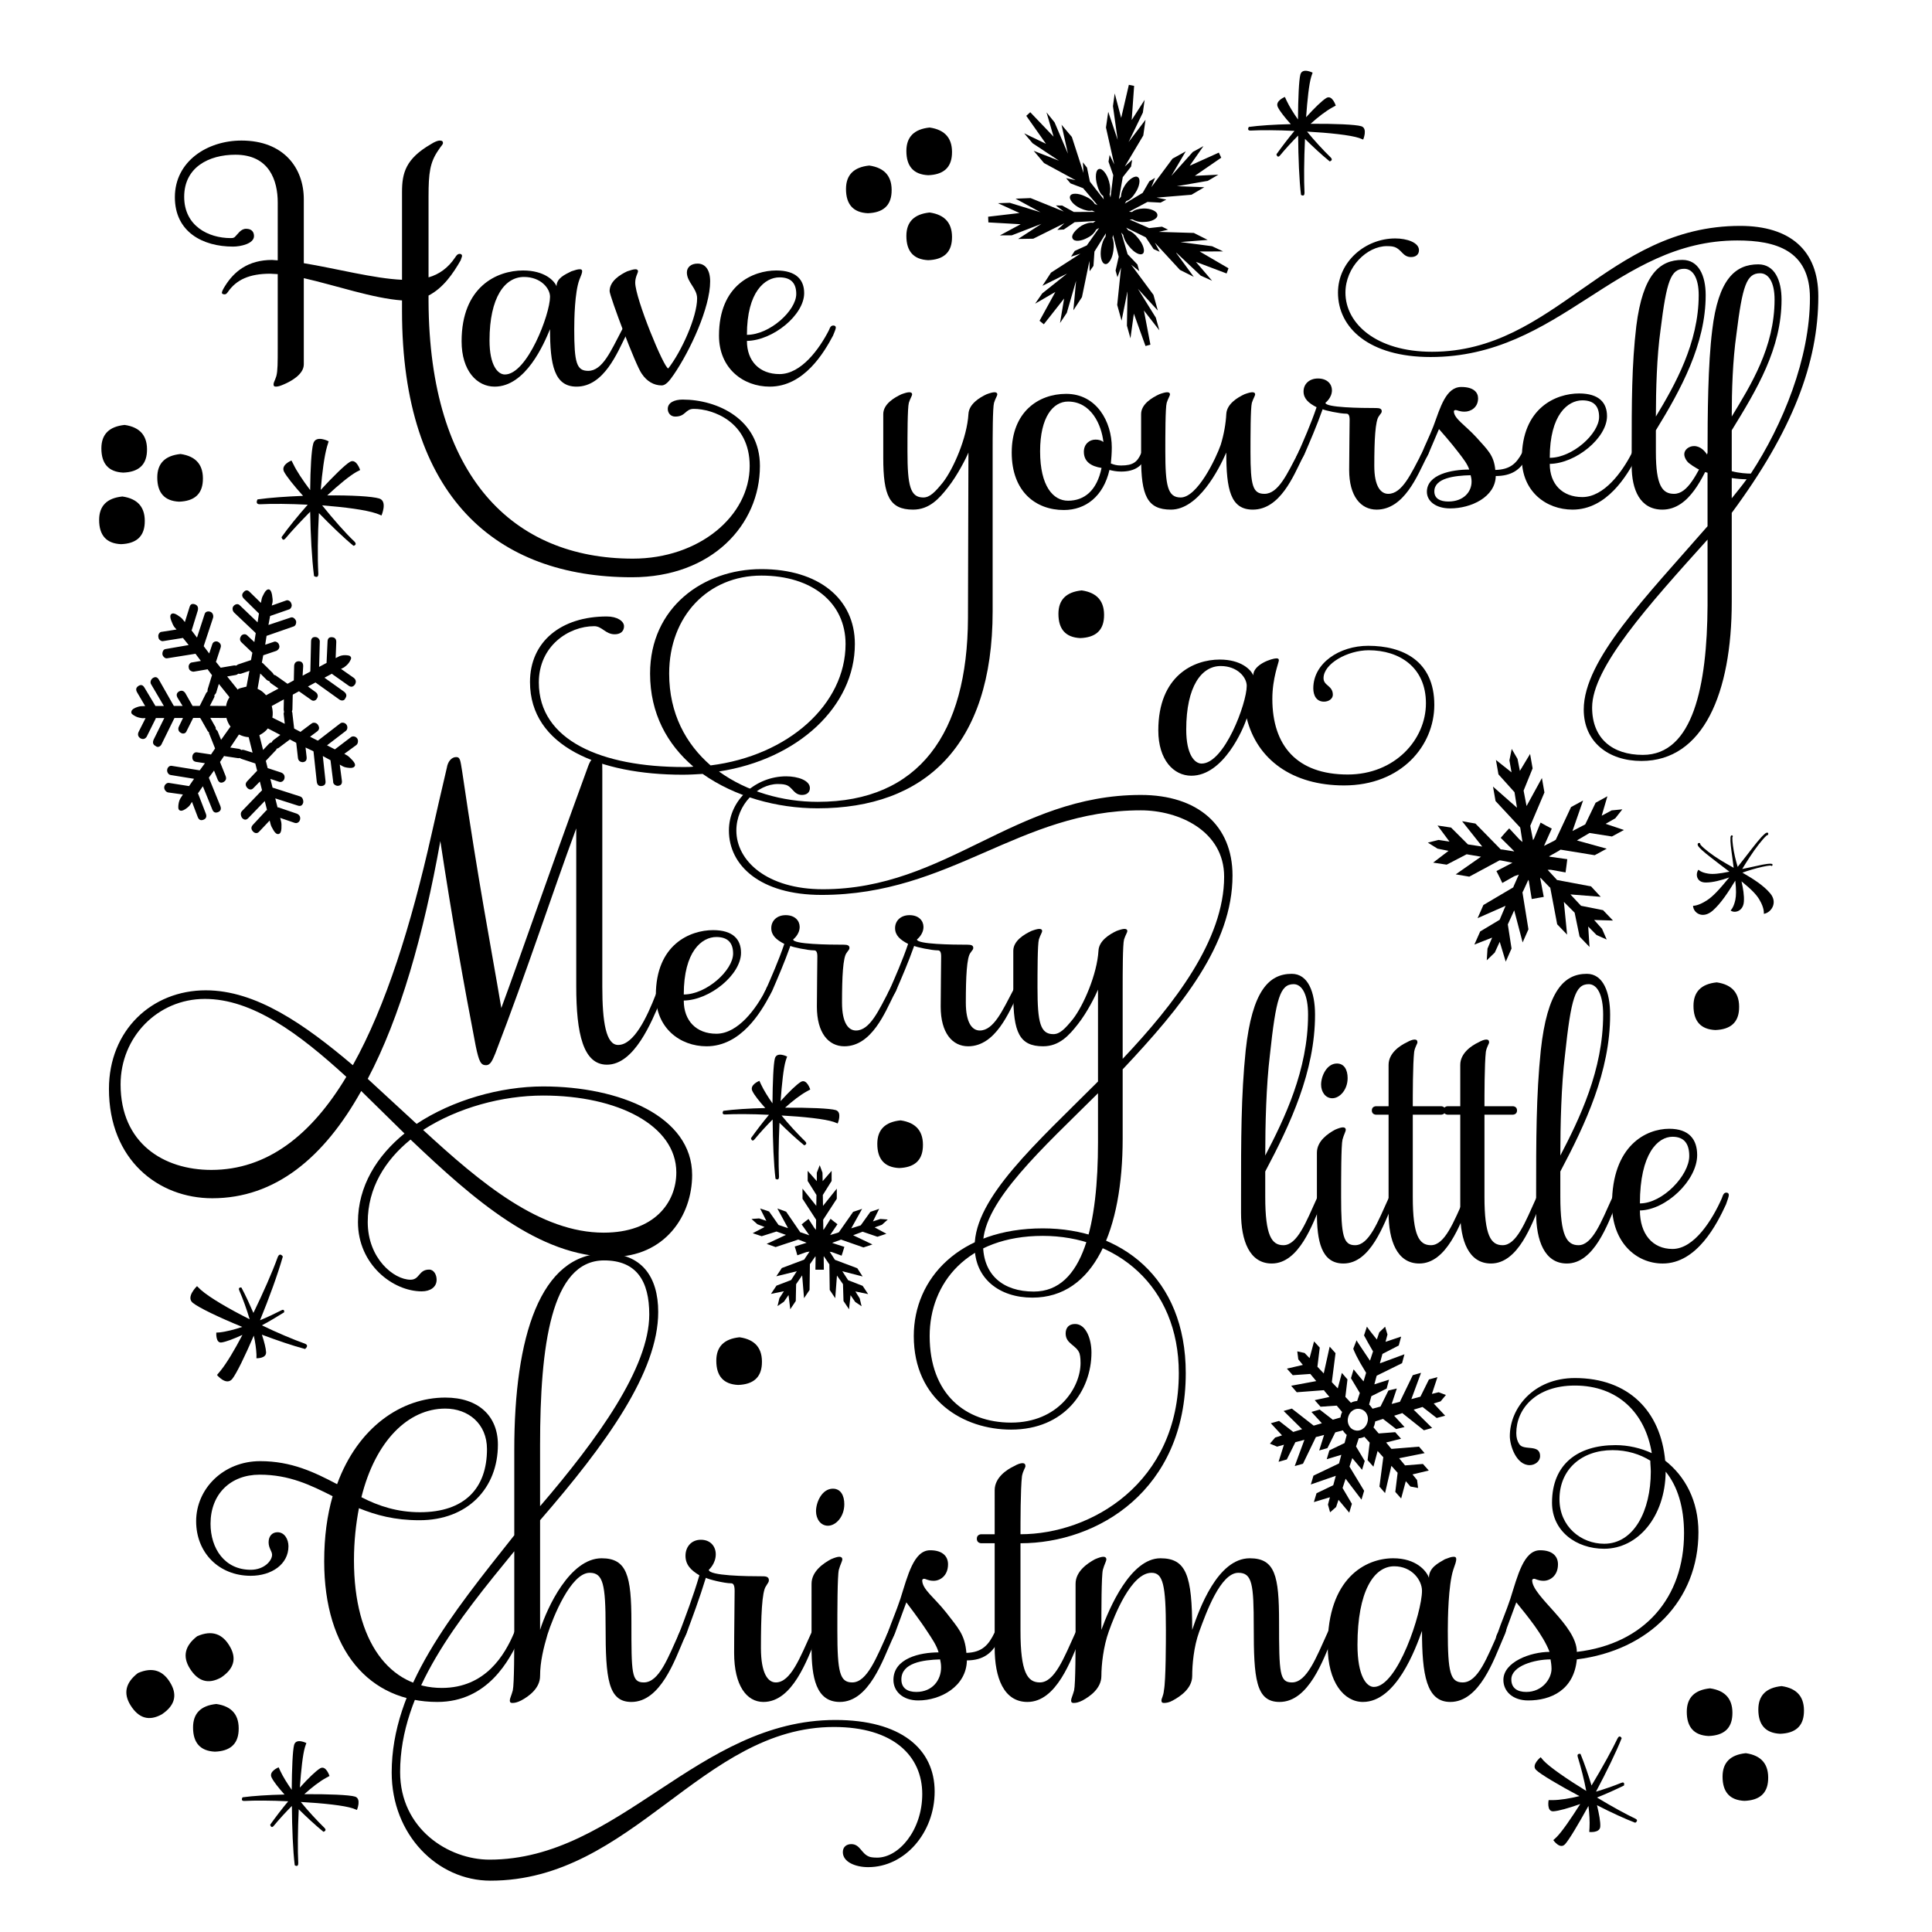 <svg xml:space="preserve" viewBox="0 0 864 864" height="864px" width="864px" y="0px" x="0px" xmlns:xlink="http://www.w3.org/1999/xlink" xmlns="http://www.w3.org/2000/svg" id="Layer_1" version="1.1">
<g>
</g>
<g>
	<path d="M135.864,117.7c14.362,2.353,31.43,6.878,43.919,7.421V85.844c0-8.507,1.665-14.842,12.905-21.358
		c1.665-1.086,3.122-1.629,3.955-1.629c1.041,0,1.457,0.362,1.457,1.086c0,0.724-0.833,1.267-2.082,3.258
		c-3.747,5.43-4.371,10.136-4.371,20.634v36.2c4.579-1.267,8.742-4.163,11.864-8.869c0.833-1.267,1.249-1.629,2.081-1.629
		c0.625,0,1.041,0.362,1.041,0.905c0,0.362-0.417,1.267-0.625,1.991c-3.331,5.792-7.701,12.308-14.362,15.747v2.715
		c0.416,78.192,37.674,114.935,91.375,114.935c29.557,0,52.245-19.005,52.245-41.449c0-19.91-16.652-25.521-24.978-25.521
		c-3.955,0-3.539,3.439-8.326,3.439c-2.082,0-3.331-1.629-3.331-3.439c0-2.896,3.122-4.163,6.661-4.163
		c15.611,0,34.552,8.869,34.552,29.684c0,26.245-21.439,49.775-57.24,49.775c-60.57,0-102.823-35.838-102.823-119.098v-4.706
		c-12.905-0.905-29.557-6.697-43.919-9.955v38.553c0,4.525-5.828,7.602-8.742,8.869c-1.665,0.724-2.706,1.086-3.747,1.086
		c-0.833,0-1.041-0.362-1.041-1.086c0-0.724,0.625-1.629,1.249-3.62c0.624-2.353,0.624-5.973,0.624-12.851v-32.761
		c-1.249,0-2.29-0.181-3.33-0.181c-9.367,0-15.195,2.715-18.941,8.145c-0.624,0.905-1.041,1.086-1.457,1.086
		c-0.624,0-1.249-0.181-1.249-0.724s0.625-1.81,1.457-3.077c3.955-6.335,10.199-11.584,21.022-11.584
		c0.625,0,1.457,0.181,2.498,0.181V90.55c0-9.774-3.747-21.358-18.941-21.358c-11.864,0-22.896,5.611-22.896,18.824
		c0,13.032,10.824,18.462,20.814,18.462c0.625,0,1.041,0,1.665-0.362c1.457-1.267,2.706-3.801,5.204-3.801
		c2.706,0,3.539,1.629,3.539,3.258c0,3.439-6.036,4.706-9.367,4.706c-13.529,0-26.018-6.516-26.018-22.082
		c0-16.109,14.57-25.34,29.765-25.34c18.941,0,27.892,12.308,27.892,26.245V117.7z"></path>
	<path d="M263.045,165.846c6.453,0,10.199-9.05,14.987-18.1c0.833-1.629,1.249-2.172,2.082-2.172c0.833,0,1.249,0.362,1.249,0.905
		c0,0.724-0.625,1.991-1.457,3.62c-3.747,7.421-9.783,22.806-22.063,22.806c-9.991,0-11.864-9.774-11.864-25.702
		c-2.706,6.516-10.823,25.702-24.769,25.702c-7.91,0-14.778-7.059-14.778-20.272c0-24.435,15.819-31.675,27.475-31.675
		c9.575,0,13.946,4.525,14.986,7.059c0-3.62,3.747-5.249,6.661-6.697c1.666-0.543,2.706-0.905,3.747-0.905
		c0.833,0,1.041,0.362,1.041,0.905c0,0.724-0.417,1.81-1.249,3.801c-2.082,5.611-2.29,17.557-2.29,22.082
		C256.801,162.226,257.841,165.846,263.045,165.846z M218.918,152.271c0,11.222,3.747,15.204,6.869,15.204
		c9.991,0,20.19-26.969,20.19-34.752c0-3.801-4.163-8.869-11.656-8.869C225.787,123.854,218.918,132.904,218.918,152.271z"></path>
	<path d="M280.532,121.32c1.665-0.543,2.706-0.905,3.747-0.905c0.625,0,1.041,0.362,1.041,0.905c0,0.724-1.249,2.534-1.249,5.068
		c0,7.059,12.905,38.372,14.778,38.372c5.828-7.421,12.905-22.987,12.905-31.313c0-4.525-4.579-7.24-4.579-11.584
		c0-2.353,1.873-3.982,4.787-3.982c3.123,0,5.62,2.353,5.62,7.964c0,11.765-8.95,30.951-16.235,41.63
		c-2.082,3.077-3.747,4.887-5.412,4.887c-3.539,0-6.661-1.81-8.95-5.249c-2.706-3.62-14.362-34.752-14.362-36.924
		C272.623,125.664,277.41,122.768,280.532,121.32z"></path>
	<path d="M372.742,145.574c0.624,0,1.04,0.362,1.04,0.905c0,0.724-0.624,1.991-1.249,3.62c-3.954,7.421-12.904,22.806-28.307,22.806
		c-11.864,0-22.688-8.145-22.688-22.806c0-22.806,15.403-29.141,25.602-29.141c8.95,0,12.489,4.163,12.489,10.136
		c0,9.774-13.946,21.177-25.602,21.358c0,9.05,5.62,14.842,14.57,14.842c9.783,0,17.9-11.403,22.063-19.548
		C371.285,146.117,371.701,145.574,372.742,145.574z M334.027,149.737c10.199,0,22.063-10.86,22.063-18.281
		c0-4.525-2.081-7.421-7.493-7.421C342.145,124.035,334.027,130.37,334.027,149.737z"></path>
</g>
<g>
	<path d="M433.09,202.384c-1.04,2.534-4.995,10.317-9.158,15.566c-3.955,5.067-8.326,9.955-15.611,9.955
		c-10.615,0-13.321-6.335-13.321-23.168v-19.548c0-4.525,4.996-7.422,8.118-8.869c1.457-0.543,2.706-0.905,3.539-0.905
		s1.249,0.362,1.249,0.905c0,0.724-0.833,1.81-1.457,3.801c-0.624,2.172-0.624,14.842-0.624,21.72
		c0,15.385,1.249,20.634,7.077,20.634c2.914,0,5.204-2.353,8.742-6.696c4.787-6.154,10.824-20.091,11.447-30.589
		c0.209-4.525,4.996-7.422,8.118-8.869c1.457-0.543,2.706-0.905,3.538-0.905c0.833,0,1.25,0.362,1.25,0.905
		c0,0.724-0.833,1.81-1.457,3.801c-0.625,2.172-0.625,15.204-0.625,22.082v71.133c0,60.454-30.597,88.146-78.263,88.146
		c-18.316,0-37.05-5.249-51.412-15.385c-2.914,0.182-6.036,0.362-8.95,0.362c-37.05,0-68.271-12.67-68.271-41.449
		c0-18.1,13.945-29.322,34.344-29.322c4.787,0,7.701,2.173,7.701,4.345c0,2.715-2.081,3.62-4.163,3.62
		c-4.163,0-5.62-3.62-9.159-3.62c-11.448,0-24.769,8.869-24.769,25.158c0,26.064,28.308,37.829,64.733,37.829
		c1.666,0,3.123,0,4.371-0.181c-11.656-9.955-19.357-23.711-19.357-41.63c0-29.503,23.729-46.698,49.747-46.698
		c25.602,0,41.837,13.213,41.837,33.485c0,27.874-25.394,51.585-60.778,57.015c12.489,9.05,28.516,13.575,44.126,13.575
		c45.376,0,67.023-30.589,67.231-82.174L433.09,202.384z M317.778,342.297c34.76-4.344,60.362-27.331,60.362-54.3
		c0-18.462-14.986-30.589-37.674-30.589c-23.729,0-41.212,18.1-41.212,43.802C299.253,319.129,306.747,332.704,317.778,342.297z"></path>
	<path d="M512.393,200.574c0.832,0,1.04,0.361,1.04,0.905c0,0.724-0.416,1.99-1.249,3.619c-1.665,3.077-4.371,5.792-10.823,5.792
		c-2.081,0-3.747-0.361-5.204-0.724c-2.705,11.765-10.615,17.919-20.397,17.919c-12.489,0-23.313-8.145-23.313-25.702
		c0-18.1,11.864-26.245,24.353-26.245c13.738,0,20.398,12.67,20.398,23.893c0,2.715-0.208,5.067-0.416,7.24
		c1.457,0.543,2.498,0.904,4.579,0.904c5.411,0,7.285-1.629,8.95-5.43C511.143,201.117,511.352,200.574,512.393,200.574z
		 M492.618,209.262c-4.579-0.724-7.909-2.715-7.909-7.239c0-3.439,2.498-5.431,5.203-5.431c1.457,0,2.706,0.362,3.539,1.086
		c-0.833-7.602-5.412-18.1-15.819-18.1c-6.661,0-12.489,6.878-12.489,22.263c0,15.566,5.828,22.082,12.489,22.082
		C484.917,223.923,490.537,219.398,492.618,209.262z"></path>
	<path d="M548.402,202.384c-3.33,7.603-12.488,25.521-24.77,25.521c-10.615,0-13.32-6.335-13.32-23.168v-19.548
		c0-4.525,4.995-7.422,8.117-8.869c1.457-0.543,2.706-0.905,3.539-0.905c0.832,0,1.248,0.362,1.248,0.905
		c0,0.724-0.832,1.81-1.457,3.801c-0.624,2.172-0.624,14.842-0.624,21.72c0,15.385,1.041,20.634,6.868,20.634
		c7.494,0,15.819-17.557,17.901-23.529c1.457-4.706,2.289-9.594,2.497-13.756c0.208-4.525,4.996-7.422,8.118-8.869
		c1.457-0.543,2.706-0.905,3.538-0.905c0.833,0,1.249,0.362,1.249,0.905c0,0.724-0.833,1.81-1.457,3.801
		c-0.624,2.172-0.624,15.204-0.624,22.082c0,15.022,1.04,18.643,6.244,18.643c6.244,0,10.199-9.05,14.986-18.1
		c0.624-1.629,1.041-2.172,2.081-2.172c0.833,0,1.041,0.361,1.041,0.905c0,0.724-0.416,1.99-1.249,3.619
		c-3.746,7.421-9.782,22.807-22.063,22.807C550.275,227.905,548.402,218.855,548.402,202.384z"></path>
	<path d="M603.353,210.167c0-8.145,0.209-18.1,0.209-22.444c0-2.172-0.625-2.715-1.457-2.715c-2.914,0-9.575-1.447-10.616-1.991
		c-2.705,7.603-5.619,14.3-8.117,20.092c-0.624,1.267-1.457,2.715-2.29,2.715c-0.832,0-1.457-0.543-1.457-0.905
		c0-0.543,0.209-1.086,0.833-2.172c2.29-5.249,5.828-13.213,8.326-20.634c-3.539-1.811-5.828-3.801-5.828-7.06
		c0-3.258,2.497-5.792,6.452-5.792c4.163,0,6.244,2.534,6.244,5.249c0,3.439-2.914,5.611-2.914,5.611
		c0,2.172,15.819,2.353,22.688,2.353c1.665,0,2.497,0.362,2.497,1.448c0,0.725-0.416,0.905-1.249,2.172
		c-1.665,1.991-2.081,10.86-2.081,22.264c0,9.23,2.914,12.488,6.244,12.488c6.245,0,10.199-9.05,14.986-18.1
		c0.833-1.629,1.041-2.172,2.082-2.172c0.832,0,1.249,0.361,1.249,0.905c0,0.724-0.625,1.99-1.457,3.619
		c-3.747,7.421-9.783,22.807-22.063,22.807C608.557,227.905,603.353,221.932,603.353,210.167z"></path>
	<path d="M682.655,200.574c0.832,0,1.248,0.361,1.248,0.905c0,0.724-0.624,1.99-1.456,3.619c-2.498,5.068-6.661,7.783-13.53,7.783
		c-0.208,9.412-11.031,14.48-20.397,14.48c-6.453,0-10.407-3.259-10.407-7.421c0-7.783,11.031-9.955,18.94-9.955
		c-0.832-2.534-2.705-4.888-4.787-7.603c-3.122-4.163-8.742-10.498-8.742-10.498c-1.665,3.982-3.33,7.783-4.787,11.223
		c-0.624,1.267-1.457,2.715-2.29,2.715c-0.832,0-1.457-0.543-1.457-0.905c0-0.543,0.209-1.086,0.833-2.172
		c1.249-3.258,3.538-7.783,5.204-12.127c3.122-8.507,5.619-17.557,12.488-17.557c5.412,0,7.493,2.353,7.493,5.067
		c0,4.163-3.33,5.974-6.036,5.974c-2.29,0-3.33-0.725-3.955-0.725c-0.416,0-0.832,0.182-0.832,0.543
		c0,3.258,4.995,6.154,9.99,11.584c4.996,5.611,7.91,7.964,8.534,14.661c6.661-0.181,9.367-2.896,11.864-7.421
		C681.406,201.117,681.822,200.574,682.655,200.574z M647.687,224.285c6.869,0,10.407-4.344,10.407-8.869
		c0-1.267-0.208-1.991-0.416-2.896c-7.285,0.182-16.235,1.268-16.235,7.24C641.442,223.018,644.148,224.285,647.687,224.285z"></path>
	<path d="M731.778,200.574c0.624,0,1.04,0.361,1.04,0.905c0,0.724-0.624,1.99-1.249,3.619c-3.954,7.421-12.904,22.807-28.308,22.807
		c-11.864,0-22.688-8.146-22.688-22.807c0-22.806,15.402-29.141,25.602-29.141c8.95,0,12.489,4.163,12.489,10.136
		c0,9.774-13.946,21.178-25.603,21.358c0,9.05,5.62,14.842,14.57,14.842c9.783,0,17.9-11.403,22.063-19.548
		C730.321,201.117,730.737,200.574,731.778,200.574z M693.063,204.737c10.199,0,22.063-10.86,22.063-18.281
		c0-4.525-2.081-7.421-7.493-7.421C701.181,179.035,693.063,185.37,693.063,204.737z"></path>
	<path d="M740.52,202.203c0,15.022,2.914,18.643,8.118,18.643c6.244,0,10.199-9.05,14.986-18.1c0.832-1.629,1.041-2.172,2.081-2.172
		c0.833,0,1.041,0.361,1.041,0.905c0,0.724-0.416,1.99-1.249,3.619c-3.746,7.421-9.782,22.807-22.063,22.807
		c-9.99,0-13.737-8.869-13.737-19.548v-6.697c0-21.539,0-38.372,2.081-55.929c2.914-22.987,10.407-29.503,20.606-29.503
		c7.285,0,10.407,7.059,10.407,15.747c0,21.9-11.031,42.173-22.271,60.453V202.203z M740.52,186.275
		c8.534-14.118,19.149-32.942,19.149-54.3c0-7.783-2.706-11.766-6.452-11.766c-6.036,0-7.909,5.431-10.615,27.331
		C740.937,159.306,740.52,174.51,740.52,186.275z"></path>
	<path d="M774.446,229.353v39.82c0,40.725-12.696,71.133-40.38,71.133c-14.778,0-25.81-8.507-25.81-22.986
		c0-22.264,28.1-50.681,55.366-81.993v-23.893c-3.538-0.904-6.452-2.896-8.117-4.162c-1.041-0.725-2.29-2.534-2.29-4.163
		c0-1.991,2.081-3.62,4.371-3.62c2.914,0,4.995,2.353,6.036,4.163c0-19.005,0.208-40.906,2.081-55.93
		c2.706-22.986,10.407-29.503,20.606-29.503c7.285,0,10.407,7.06,10.407,15.747c0,21.901-11.031,40.183-22.271,58.463v18.281
		c3.331,0.905,6.869,1.086,8.534,1.086c14.362-21.9,26.435-51.585,26.435-78.554c0-21.358-15.402-25.702-32.471-25.702
		c-54.326,0-79.304,52.128-137.168,52.128c-27.475,0-41.421-13.032-41.421-28.779c0-13.937,12.281-24.254,25.603-24.254
		c5.203,0,10.615,1.811,10.615,5.249c0,1.991-1.457,3.077-3.539,3.077c-3.746,0-4.162-3.438-7.493-4.524
		c-1.04-0.362-2.705-0.362-3.33-0.362c-8.95,0-18.524,9.412-18.524,20.814c0,13.757,13.737,26.427,38.715,26.427
		c55.158,0,78.263-56.291,137.792-56.291c22.271,0,34.968,10.859,34.968,31.494C813.161,162.383,801.506,192.791,774.446,229.353z
		 M763.623,241.299c-26.227,29.141-51.62,57.196-51.62,75.115c0,13.756,8.95,21.177,22.688,21.177
		c22.48,0,28.725-30.951,28.933-66.789V241.299z M774.446,186.275c8.534-14.118,19.149-30.951,19.149-52.31
		c0-7.782-2.706-11.765-6.452-11.765c-6.036,0-7.909,5.43-10.615,27.331C774.863,161.297,774.446,174.51,774.446,186.275z
		 M774.446,213.787v9.05c2.29-2.896,4.579-5.611,6.661-8.507C779.234,214.33,776.944,214.149,774.446,213.787z"></path>
</g>
<g>
	<path d="M612.082,290.795c-9.367,0-20.19,5.973-20.19,12.489c0,3.438,4.163,3.258,4.163,7.421c0,1.81-1.873,3.077-3.955,3.077
		c-3.33,0-4.787-2.715-4.787-5.974c0-11.222,11.656-19.005,24.561-19.005c15.403,0,29.557,6.697,29.557,26.427
		c0,18.28-14.777,36.019-40.38,36.019c-23.104,0-38.923-11.584-43.503-30.046c-1.457,4.706-10.406,25.702-24.769,25.702
		c-7.909,0-14.778-7.06-14.778-20.272c0-24.435,15.818-31.675,27.475-31.675c9.575,0,13.946,4.525,14.986,7.059
		c0-4.887,8.326-7.602,10.408-7.602c0.832,0,1.041,0.362,1.041,0.905c0,0.904-2.914,7.964-2.914,17.194
		c0,20.996,11.031,33.848,33.719,33.848c21.023,0,34.969-15.566,34.969-31.856C637.684,298.397,625.819,290.795,612.082,290.795z
		 M530.488,326.271c0,11.222,3.747,15.203,6.869,15.203c10.199,0,20.189-26.969,20.189-34.752c0-3.801-4.162-8.868-11.655-8.868
		C537.357,297.854,530.488,306.904,530.488,326.271z"></path>
</g>
<g>
	<path d="M199.837,343.318c0.416-2.715,2.081-4.752,4.163-4.752c1.874,0,1.874,1.584,2.706,6.562
		c7.493,51.135,12.489,76.022,17.484,105.662c7.91-21.268,19.566-55.433,38.923-108.377c1.041-2.715,2.082-3.847,4.163-3.847
		c2.081,0,2.081,1.358,2.081,6.336v96.386c0,15.838,1.666,26.02,7.077,26.02c7.077,0,12.905-12.444,16.86-22.626
		c0.833-1.811,1.041-2.715,2.29-2.715c0.625,0,1.041,0.452,1.041,1.131c0,1.131-0.833,3.168-1.249,4.525
		c-3.955,9.276-11.656,28.508-23.937,28.508c-10.615,0-13.737-13.801-13.737-35.069v-70.593
		c-11.032,29.866-21.855,63.353-36.217,100.685c-1.249,2.941-2.082,5.204-4.163,5.204c-2.29,0-3.122-1.584-4.579-8.598
		c-5.204-26.925-10.615-57.243-15.819-91.634c-7.494,41.857-17.901,78.737-32.471,106.341l21.855,20.137
		c16.027-10.634,37.466-16.743,56.616-16.743c34.136,0,66.606,13.35,66.606,39.595c0,18.101-12.073,36.654-36.009,36.654
		c-32.471,0-61.611-25.567-89.918-52.492c-11.448,9.276-19.149,21.721-19.149,36.88c0,16.291,11.656,25.794,19.149,25.794
		c4.163,0,3.538-4.525,8.326-4.525c2.082,0,3.33,2.263,3.33,4.525c0,3.394-2.914,5.203-6.661,5.203
		c-12.905,0-28.516-11.991-28.516-30.997c0-16.064,8.534-29.64,20.814-39.595l-19.357-19.006
		c-16.652,29.866-38.507,47.967-66.606,47.967c-24.145,0-46.208-17.195-46.208-48.872c0-26.245,19.149-44.12,43.294-44.12
		c22.479,0,44.126,15.159,65.774,33.486c14.778-26.472,26.018-62.447,35.176-103.173
		C195.05,363.907,197.339,353.952,199.837,343.318z M154.878,481.562c-21.231-19.458-42.045-34.844-63.276-34.844
		c-21.022,0-37.674,16.97-37.674,38.237c0,26.246,19.149,38.237,40.588,38.237C119.493,523.192,139.267,507.581,154.878,481.562z
		 M189.222,505.318c26.018,23.983,52.453,45.931,80.76,45.931c22.48,0,32.471-13.35,32.471-26.925
		c0-21.042-26.226-34.392-59.529-34.392C224.606,489.933,204.625,495.363,189.222,505.318z"></path>
	<path d="M344.5,440.574c0.625,0,1.041,0.361,1.041,0.905c0,0.724-0.625,1.99-1.249,3.619c-3.955,7.421-12.905,22.807-28.308,22.807
		c-11.864,0-22.688-8.146-22.688-22.807c0-22.806,15.403-29.141,25.602-29.141c8.95,0,12.488,4.163,12.488,10.136
		c0,9.774-13.945,21.178-25.602,21.358c0,9.05,5.62,14.842,14.57,14.842c9.783,0,17.9-11.403,22.063-19.548
		C343.043,441.117,343.459,440.574,344.5,440.574z M305.785,444.737c10.199,0,22.063-10.86,22.063-18.281
		c0-4.525-2.082-7.421-7.493-7.421C313.903,419.035,305.785,425.37,305.785,444.737z"></path>
	<path d="M365.314,450.167c0-8.145,0.208-18.1,0.208-22.444c0-2.172-0.625-2.715-1.457-2.715c-2.914,0-9.575-1.447-10.615-1.991
		c-2.706,7.603-5.62,14.3-8.118,20.092c-0.625,1.267-1.457,2.715-2.29,2.715s-1.457-0.543-1.457-0.905
		c0-0.543,0.208-1.086,0.833-2.172c2.29-5.249,5.828-13.213,8.326-20.634c-3.539-1.811-5.828-3.801-5.828-7.06
		c0-3.258,2.498-5.792,6.453-5.792c4.163,0,6.245,2.534,6.245,5.249c0,3.439-2.914,5.611-2.914,5.611
		c0,2.172,15.819,2.353,22.688,2.353c1.666,0,2.498,0.362,2.498,1.448c0,0.725-0.417,0.905-1.249,2.172
		c-1.665,1.991-2.082,10.86-2.082,22.264c0,9.23,2.914,12.488,6.245,12.488c6.244,0,10.199-9.05,14.986-18.1
		c0.833-1.629,1.041-2.172,2.082-2.172c0.833,0,1.249,0.361,1.249,0.905c0,0.724-0.625,1.99-1.457,3.619
		c-3.747,7.421-9.783,22.807-22.063,22.807C370.518,467.905,365.314,461.932,365.314,450.167z"></path>
	<path d="M420.68,450.167c0-8.145,0.208-18.1,0.208-22.444c0-2.172-0.625-2.715-1.457-2.715c-2.914,0-9.575-1.447-10.615-1.991
		c-2.706,7.603-5.62,14.3-8.118,20.092c-0.625,1.267-1.457,2.715-2.29,2.715s-1.457-0.543-1.457-0.905
		c0-0.543,0.208-1.086,0.833-2.172c2.29-5.249,5.828-13.213,8.326-20.634c-3.539-1.811-5.828-3.801-5.828-7.06
		c0-3.258,2.498-5.792,6.453-5.792c4.163,0,6.245,2.534,6.245,5.249c0,3.439-2.914,5.611-2.914,5.611
		c0,2.172,15.819,2.353,22.688,2.353c1.666,0,2.498,0.362,2.498,1.448c0,0.725-0.416,0.905-1.248,2.172
		c-1.666,1.991-2.082,10.86-2.082,22.264c0,9.23,2.914,12.488,6.244,12.488c6.244,0,10.199-9.05,14.986-18.1
		c0.833-1.629,1.041-2.172,2.082-2.172c0.832,0,1.248,0.361,1.248,0.905c0,0.724-0.624,1.99-1.457,3.619
		c-3.746,7.421-9.782,22.807-22.063,22.807C425.884,467.905,420.68,461.932,420.68,450.167z"></path>
	<path d="M502.064,473.516c23.104-24.435,45.376-53.214,45.376-81.449c0-20.453-20.19-29.685-37.258-29.685
		c-54.326,0-84.924,37.829-142.788,37.829c-27.475,0-41.421-13.213-41.421-28.779c0-13.937,12.281-24.254,25.602-24.254
		c5.204,0,10.615,1.811,10.615,5.249c0,1.991-1.457,3.077-3.539,3.077c-3.747,0-4.163-3.62-7.285-4.524
		c-1.249-0.362-2.914-0.362-3.538-0.362c-8.95,0-18.525,9.23-18.525,20.814c0,13.575,13.737,26.245,38.715,26.245
		c55.159,0,85.756-42.173,142.164-42.173c25.394,0,41.004,13.575,41.004,36.02c0,30.77-22.688,58.644-49.122,86.698v30.951
		c0,40.725-12.697,71.133-40.38,71.133c-14.778,0-25.81-8.507-25.81-22.986c0-21.721,27.683-46.155,55.158-73.667v-41.087
		c-1.041,2.533-4.788,10.136-8.951,15.385c-3.954,5.067-8.325,9.955-15.61,9.955c-10.615,0-13.321-6.335-13.321-23.168v-19.548
		c0-4.525,4.996-7.422,8.117-8.869c1.457-0.543,2.707-0.905,3.539-0.905s1.248,0.362,1.248,0.905c0,0.724-0.832,1.81-1.457,3.801
		c-0.623,2.172-0.623,14.842-0.623,21.72c0,15.385,1.248,20.634,7.076,20.634c2.914,0,5.203-2.353,8.742-6.696
		c4.787-6.154,10.823-20.091,11.448-30.589c0.208-4.525,4.995-7.422,8.117-8.869c1.457-0.543,2.706-0.905,3.539-0.905
		c0.832,0,1.248,0.362,1.248,0.905c0,0.724-0.832,1.81-1.457,3.801c-0.624,2.172-0.624,15.204-0.624,22.082V473.516z
		 M491.033,510.802v-21.9c-24.145,24.072-51.412,48.326-51.412,67.513c0,13.756,8.95,21.177,22.688,21.177
		C484.789,577.591,491.033,546.64,491.033,510.802z"></path>
</g>
<g>
	<path d="M565.823,535.235c0,17.427,2.914,21.626,8.118,21.626c6.244,0,10.199-10.498,14.986-20.996
		c0.832-1.89,1.041-2.52,2.081-2.52c0.833,0,1.041,0.42,1.041,1.05c0,0.84-0.416,2.31-1.249,4.199
		c-3.746,8.608-9.782,26.455-22.063,26.455c-9.99,0-13.737-10.288-13.737-22.676v-7.769c0-24.985,0-44.512,2.081-64.878
		c2.914-26.665,10.407-34.224,20.606-34.224c7.285,0,10.407,8.188,10.407,18.267c0,25.405-11.031,48.921-22.271,70.127V535.235z
		 M565.823,516.759c8.534-16.377,19.149-38.213,19.149-62.988c0-9.028-2.706-13.647-6.452-13.647
		c-6.036,0-7.909,6.299-10.615,31.704C566.24,485.475,565.823,503.111,565.823,516.759z"></path>
	<path d="M588.928,515.499c0-5.249,4.995-8.608,8.117-10.288c1.457-0.63,2.706-1.05,3.539-1.05c0.832,0,1.249,0.42,1.249,1.05
		c0,0.84-0.833,2.1-1.457,4.409c-0.625,2.52-0.625,17.637-0.625,25.615c0,17.427,1.041,21.626,6.245,21.626
		c6.244,0,10.198-10.498,14.986-20.996c0.624-1.89,1.04-2.52,2.081-2.52c0.624,0,1.041,0.42,1.041,1.05
		c0,0.84-0.417,2.31-1.249,4.199c-3.955,8.608-9.783,26.455-22.063,26.455c-9.991,0-11.864-10.288-11.864-22.676V515.499z
		 M597.878,475.606c3.33,0,4.787,2.939,4.787,6.509c0,5.249-3.538,9.028-6.868,9.028c-3.122,0-4.996-2.939-4.996-6.089
		C590.801,481.275,593.299,475.606,597.878,475.606z"></path>
	<path d="M631.804,535.235c0,17.427,2.914,21.626,8.118,21.626c6.244,0,10.199-10.498,14.986-20.996
		c0.832-1.89,1.041-2.52,2.081-2.52c0.833,0,1.041,0.42,1.041,1.05c0,0.84-0.416,2.31-1.249,4.199
		c-3.746,8.608-9.782,26.455-22.063,26.455c-9.99,0-13.737-10.288-13.737-22.676v-43.882h-5.62c0,0-1.873,0-1.873-1.89
		s1.873-1.89,1.873-1.89h5.62v-18.477c0-5.249,4.995-8.608,8.117-10.078c1.457-0.84,2.706-1.26,3.539-1.26
		c0.832,0,1.249,0.42,1.249,1.26c0,0.63-1.041,1.89-1.457,4.199c-0.625,5.459-0.625,19.526-0.625,24.355h12.697
		c0,0,1.873,0,1.873,1.89s-1.873,1.89-1.873,1.89h-12.697V535.235z"></path>
	<path d="M663.86,535.235c0,17.427,2.914,21.626,8.118,21.626c6.244,0,10.199-10.498,14.986-20.996
		c0.832-1.89,1.041-2.52,2.081-2.52c0.833,0,1.041,0.42,1.041,1.05c0,0.84-0.416,2.31-1.249,4.199
		c-3.746,8.608-9.782,26.455-22.063,26.455c-9.99,0-13.737-10.288-13.737-22.676v-43.882h-5.62c0,0-1.873,0-1.873-1.89
		s1.873-1.89,1.873-1.89h5.62v-18.477c0-5.249,4.995-8.608,8.117-10.078c1.457-0.84,2.706-1.26,3.539-1.26
		c0.832,0,1.249,0.42,1.249,1.26c0,0.63-1.041,1.89-1.457,4.199c-0.625,5.459-0.625,19.526-0.625,24.355h12.697
		c0,0,1.873,0,1.873,1.89s-1.873,1.89-1.873,1.89H663.86V535.235z"></path>
	<path d="M697.788,535.235c0,17.427,2.914,21.626,8.118,21.626c6.244,0,10.199-10.498,14.986-20.996
		c0.832-1.89,1.041-2.52,2.081-2.52c0.833,0,1.041,0.42,1.041,1.05c0,0.84-0.416,2.31-1.249,4.199
		c-3.746,8.608-9.782,26.455-22.063,26.455c-9.99,0-13.737-10.288-13.737-22.676v-7.769c0-24.985,0-44.512,2.081-64.878
		c2.914-26.665,10.407-34.224,20.606-34.224c7.285,0,10.407,8.188,10.407,18.267c0,25.405-11.031,48.921-22.271,70.127V535.235z
		 M697.788,516.759c8.534-16.377,19.149-38.213,19.149-62.988c0-9.028-2.706-13.647-6.452-13.647
		c-6.036,0-7.909,6.299-10.615,31.704C698.205,485.475,697.788,503.111,697.788,516.759z"></path>
	<path d="M772.096,533.346c0.624,0,1.04,0.42,1.04,1.05c0,0.84-0.624,2.31-1.249,4.199c-3.954,8.608-12.904,26.455-28.308,26.455
		c-11.864,0-22.688-9.448-22.688-26.455c0-26.455,15.402-33.804,25.602-33.804c8.95,0,12.489,4.829,12.489,11.758
		c0,11.338-13.946,24.565-25.603,24.775c0,10.498,5.62,17.217,14.57,17.217c9.783,0,17.9-13.228,22.063-22.676
		C770.639,533.976,771.055,533.346,772.096,533.346z M733.38,538.175c10.199,0,22.063-12.598,22.063-21.206
		c0-5.249-2.081-8.608-7.493-8.608C741.498,508.36,733.38,515.709,733.38,538.175z"></path>
</g>
<g>
	<path d="M112.131,702.016c5.993,0,9.544-4.029,9.544-6.716c0-1.567-1.553-2.911-1.553-5.597c0-2.688,1.553-4.479,3.995-4.479
		c3.107,0,4.883,3.135,4.883,6.27c0,8.059-7.546,13.208-16.869,13.208c-14.205,0-24.415-10.298-24.415-24.402
		c0-14.552,12.208-26.865,28.632-26.865c13.983,0,24.193,4.925,34.403,10.298c9.322-25.521,28.854-38.73,48.386-38.73
		c14.871,0,23.527,8.283,23.527,21.045c0,19.477-13.539,33.805-35.069,33.805c-11.098,0-19.31-2.238-27.078-5.373
		c-1.332,6.94-2.22,14.776-2.22,23.283c0,36.492,15.981,57.089,39.286,57.089c19.532,0,28.188-14.775,32.405-24.851
		c0.888-1.791,1.11-2.686,2.441-2.686c0.666,0,1.11,0.447,1.11,1.119c0,1.119-0.888,3.134-1.332,4.478
		c-4.217,9.179-13.983,28.208-36.623,28.208c-30.408,0-50.606-23.059-50.606-62.909c0-10.97,1.332-20.597,3.773-29.104
		c-9.766-4.925-19.31-9.626-32.627-9.626c-13.095,0-21.973,8.731-21.973,21.939C94.153,692.389,100.368,702.016,112.131,702.016z
		 M217.782,648.062c0-11.418-8.434-18.134-18.644-18.134c-16.646,0-31.296,14.552-37.51,39.626c7.768,4.03,16.203,6.716,26.19,6.716
		C207.794,676.27,217.782,665.523,217.782,648.062z"></path>
	<path d="M233.092,760.447c-1.776,0.896-2.885,1.12-3.995,1.12c-0.666,0-1.11-0.224-1.11-1.12c0-0.895,0.666-2.015,1.332-4.477
		c0.666-2.911,0.666-19.03,0.666-27.537v-34.701c-25.303,30.895-51.049,62.686-51.049,98.729c0,25.522,21.751,39.179,39.952,39.179
		c58.152,0,92.999-62.462,154.702-62.462c29.076,0,44.391,12.761,44.391,32.015c0,18.357-13.317,33.806-29.741,33.806
		c-5.549,0-11.32-2.239-11.32-6.717c0-2.462,1.775-3.582,3.773-3.582c3.995,0,4.439,4.254,7.99,5.597
		c1.109,0.448,3.107,0.448,3.552,0.448c9.766,0,20.197-12.313,20.197-28.433c0-17.015-12.873-29.999-39.508-29.999
		c-59.04,0-90.113,68.729-153.592,68.729c-23.749,0-44.169-20.596-44.169-48.357c0-37.835,26.413-70.297,54.823-106.117v-38.283
		c0-50.372,11.542-87.76,40.84-87.76c15.98,0,23.527,10.299,23.527,26.193c0,26.865-23.305,59.104-52.825,93.133v49.029
		c3.107-9.851,13.317-32.014,27.522-32.014c11.32,0,13.317,7.835,13.317,28.432c0,23.06,0,27.09,5.549,27.09
		c6.88,0,10.875-11.194,15.98-22.389c0.888-2.015,1.332-2.686,2.22-2.686s1.332,0.447,1.332,1.119c0,0.896-0.666,2.463-1.554,4.478
		c-3.995,9.179-10.432,28.208-23.527,28.208c-10.432,0-11.542-10.521-11.542-33.581c0-19.03-1.11-24.179-7.103-24.179
		c-8.435,0-16.425,19.925-18.866,27.537c-1.776,6.044-3.33,12.313-3.33,18.581C241.526,755.074,236.421,758.656,233.092,760.447z
		 M241.526,646.271v27.313c25.747-30,48.83-62.015,48.83-85.745c0-14.776-5.549-24.179-20.198-24.179
		C246.409,563.66,241.526,601.943,241.526,646.271z"></path>
	<path d="M328.307,739.18c0-10.074,0.222-22.388,0.222-27.761c0-2.687-0.666-3.358-1.553-3.358c-3.107,0-10.21-1.791-11.32-2.463
		c-2.885,9.403-5.993,17.687-8.656,24.851c-0.666,1.567-1.554,3.358-2.441,3.358c-0.888,0-1.554-0.672-1.554-1.119
		c0-0.672,0.222-1.344,0.888-2.688c2.441-6.492,6.215-16.343,8.878-25.521c-3.773-2.238-6.215-4.701-6.215-8.731
		c0-4.029,2.663-7.164,6.88-7.164c4.439,0,6.659,3.135,6.659,6.493c0,4.253-3.107,6.939-3.107,6.939
		c0,2.687,16.869,2.91,24.193,2.91c1.775,0,2.663,0.448,2.663,1.791c0,0.896-0.444,1.12-1.332,2.688
		c-1.776,2.462-2.22,13.432-2.22,27.536c0,11.418,3.107,15.448,6.659,15.448c6.659,0,10.876-11.194,15.98-22.389
		c0.888-2.015,1.11-2.686,2.22-2.686c0.888,0,1.332,0.447,1.332,1.119c0,0.896-0.666,2.463-1.554,4.478
		c-3.995,9.179-10.432,28.208-23.527,28.208C333.856,761.119,328.307,753.731,328.307,739.18z"></path>
	<path d="M362.929,708.284c0-5.597,5.327-9.179,8.656-10.97c1.554-0.672,2.886-1.119,3.773-1.119s1.331,0.447,1.331,1.119
		c0,0.896-0.888,2.238-1.554,4.701c-0.665,2.687-0.665,18.806-0.665,27.313c0,18.581,1.109,23.06,6.658,23.06
		c6.658,0,10.876-11.194,15.98-22.389c0.666-2.015,1.11-2.686,2.22-2.686c0.666,0,1.11,0.447,1.11,1.119
		c0,0.896-0.444,2.463-1.332,4.478c-4.217,9.179-10.432,28.208-23.527,28.208c-10.653,0-12.651-10.97-12.651-24.179V708.284z
		 M372.473,665.748c3.552,0,5.105,3.134,5.105,6.939c0,5.598-3.773,9.627-7.325,9.627c-3.329,0-5.326-3.134-5.326-6.492
		C364.927,671.793,367.59,665.748,372.473,665.748z"></path>
	<path d="M447.047,727.314c0.888,0,1.332,0.447,1.332,1.119c0,0.896-0.666,2.463-1.554,4.478c-2.663,6.269-7.103,9.626-14.427,9.626
		c-0.223,11.643-11.764,17.91-21.752,17.91c-6.881,0-11.098-4.029-11.098-9.179c0-9.626,11.764-12.313,20.198-12.313
		c-0.888-3.134-2.886-6.044-5.105-9.402c-3.329-5.149-9.322-12.984-9.322-12.984c-1.775,4.925-3.551,9.626-5.104,13.88
		c-0.666,1.567-1.554,3.358-2.441,3.358s-1.554-0.672-1.554-1.119c0-0.672,0.222-1.344,0.888-2.688
		c1.332-4.029,3.773-9.626,5.549-14.999c3.329-10.522,5.993-21.716,13.317-21.716c5.771,0,7.99,2.91,7.99,6.268
		c0,5.149-3.551,7.389-6.437,7.389c-2.441,0-3.552-0.896-4.217-0.896c-0.444,0-0.889,0.224-0.889,0.671
		c0,4.03,5.327,7.612,10.654,14.328c5.327,6.94,8.435,9.852,9.1,18.135c7.103-0.225,9.988-3.582,12.651-9.18
		C445.716,727.985,446.159,727.314,447.047,727.314z M409.759,756.642c7.324,0,11.098-5.373,11.098-10.97
		c0-1.567-0.222-2.463-0.443-3.582c-7.769,0.224-17.313,1.567-17.313,8.955C403.101,755.074,405.985,756.642,409.759,756.642z"></path>
	<path d="M456.367,729.329c0,18.581,3.107,23.06,8.656,23.06c6.658,0,10.875-11.194,15.98-22.389
		c0.888-2.015,1.109-2.686,2.22-2.686c0.888,0,1.109,0.447,1.109,1.119c0,0.896-0.444,2.463-1.332,4.478
		c-3.995,9.179-10.432,28.208-23.526,28.208c-10.654,0-14.649-10.97-14.649-24.179v-46.79h-5.993c0,0-1.997,0-1.997-2.015
		s1.997-2.015,1.997-2.015h5.993V666.42c0-5.598,5.327-9.18,8.656-10.746c1.554-0.896,2.886-1.344,3.773-1.344
		s1.331,0.447,1.331,1.344c0,0.671-1.109,2.015-1.554,4.477c-0.665,5.821-0.665,20.821-0.665,25.971
		c31.518,0,70.803-22.836,70.803-72.089c0-39.179-28.188-61.343-60.815-61.343c-33.959,0-50.605,21.269-50.605,44.775
		c0,25.971,15.98,38.731,36.4,38.731c21.086,0,31.074-15.672,31.074-26.642c0-0.672,0-2.687-0.444-4.254
		c-1.332-3.806-6.215-4.254-6.215-8.955c0-2.463,1.332-4.254,4.218-4.254c4.883,0,7.324,6.717,7.324,12.762
		c0,17.015-11.985,34.477-35.957,34.477c-21.308,0-43.503-13.209-43.503-41.865c0-25.745,20.42-48.133,57.708-48.133
		c34.847,0,63.923,21.939,63.923,64.7c0,52.388-39.285,76.118-73.91,76.118V729.329z"></path>
	<path d="M572.003,725.299c0,23.06,0.223,27.09,5.771,27.09c6.658,0,10.875-11.194,15.98-22.389c0.888-2.015,1.109-2.686,2.22-2.686
		c0.888,0,1.109,0.447,1.109,1.119c0,0.896-0.443,2.463-1.332,4.478c-3.995,9.179-10.432,28.208-23.526,28.208
		c-10.654,0-11.542-10.521-11.542-33.581c0-19.03-0.666-24.179-6.881-24.179c-7.99,0-14.427,17.91-17.534,26.417
		c-2.441,6.717-3.107,14.776-3.107,19.701c0,5.597-5.327,9.179-8.656,10.97c-1.554,0.896-2.886,1.12-3.995,1.12
		c-0.666,0-1.109-0.224-1.109-1.12c0-0.895,0.888-2.015,1.109-4.477c0.888-4.479,0.888-22.389,0.888-26.865
		c0-20.598-1.331-25.746-6.437-25.746c-9.1,0-16.646,19.253-19.088,26.193c-2.441,6.717-3.329,15-3.329,19.925
		c0,5.597-5.105,9.179-8.435,10.97c-1.775,0.896-2.886,1.12-3.995,1.12c-0.666,0-1.11-0.224-1.11-1.12
		c0-0.895,0.666-2.015,1.332-4.477c0.666-2.911,0.666-19.03,0.666-27.537c0-4.254,0-20.149,0-20.149
		c0-5.597,5.327-9.179,8.656-10.97c1.554-0.672,2.886-1.119,3.773-1.119s1.331,0.447,1.331,1.119c0,0.896-0.888,2.238-1.554,4.701
		c-0.665,2.687-0.665,18.358-0.665,26.865c3.551-9.851,13.095-32.014,26.412-32.014c11.542,0,14.205,7.611,14.205,32.014
		c3.107-9.179,11.319-32.014,25.747-32.014C570.228,696.867,572.003,704.702,572.003,725.299z"></path>
	<path d="M654.123,752.389c6.881,0,10.876-11.194,15.981-22.389c0.888-2.015,1.331-2.686,2.22-2.686
		c0.888,0,1.331,0.447,1.331,1.119c0,0.896-0.666,2.463-1.554,4.478c-3.995,9.179-10.432,28.208-23.527,28.208
		c-10.653,0-12.651-12.089-12.651-31.79c-2.885,8.06-11.541,31.79-26.412,31.79c-8.435,0-15.759-8.73-15.759-25.074
		c0-30.223,16.868-39.178,29.298-39.178c10.21,0,14.871,5.597,15.98,8.73c0-4.478,3.995-6.492,7.103-8.283
		c1.776-0.672,2.886-1.119,3.995-1.119c0.889,0,1.11,0.447,1.11,1.119c0,0.896-0.444,2.238-1.332,4.701
		c-2.22,6.94-2.441,21.717-2.441,27.313C647.465,747.91,648.574,752.389,654.123,752.389z M607.069,735.598
		c0,13.88,3.995,18.806,7.324,18.806c10.654,0,21.529-33.358,21.529-42.984c0-4.702-4.438-10.97-12.429-10.97
		C614.394,700.449,607.069,711.643,607.069,735.598z"></path>
	<path d="M683.42,760.447c-6.881,0-11.098-4.029-11.098-9.179c0-8.06,12.208-12.537,20.642-12.537
		c-2.885-7.611-9.987-16.119-14.871-22.163c-1.775,4.925-3.551,9.626-5.104,13.88c-0.666,1.567-1.554,3.358-2.441,3.358
		s-1.554-0.672-1.554-1.119c0-0.672,0.222-1.344,0.888-2.688c1.332-4.029,3.773-9.626,5.549-14.999
		c3.329-10.522,5.993-21.716,13.317-21.716c5.771,0,7.99,2.91,7.99,6.268c0,5.149-3.551,7.389-6.437,7.389
		c-2.441,0-3.552-0.896-4.217-0.896c-0.444,0-0.889,0.224-0.889,0.671c0,7.164,19.977,20.149,19.977,32.015
		c30.407-3.582,47.941-24.402,47.941-53.059c0-11.642-2.885-21.044-8.212-27.537c-0.222,20.149-12.43,34.478-27.522,34.478
		c-12.43,0-23.305-7.836-23.305-20.597c0-17.239,11.541-25.746,28.41-25.746c5.771,0,11.319,1.343,16.202,3.582
		c-2.885-17.91-15.093-30.224-34.402-30.224c-17.535,0-26.191,10.522-26.191,21.269c0,2.015,0.444,3.582,1.332,4.925
		c1.998,3.135,9.322-0.224,9.322,5.373c0,2.239-2.22,4.03-4.661,4.03c-5.993,0-8.878-8.731-8.878-12.985
		c0-12.537,10.653-25.969,29.076-25.969c24.192,0,38.397,14.999,40.396,36.939c8.878,6.939,14.871,17.91,14.871,32.014
		c0,30.447-21.974,52.836-54.379,56.865C703.84,755.971,693.408,760.447,683.42,760.447z M682.532,756.642
		c7.324,0,11.319-6.044,11.319-10.298c0-1.344-0.222-3.135-0.443-4.254c-7.103,0-17.534,2.91-17.534,8.955
		C675.874,755.074,678.759,756.642,682.532,756.642z M738.021,653.211c-4.661-2.91-10.432-4.701-16.868-4.701
		c-13.983,0-23.749,8.73-23.749,21.939c0,12.313,9.766,19.925,19.976,19.925c13.317,0,20.864-14.775,20.864-32.238
		C738.243,656.345,738.021,654.777,738.021,653.211z"></path>
</g>
<g>
	<path d="M90.709,215.165c-0.363,5.89-3.902,8.953-10.621,9.188c-6.503-0.315-9.754-3.926-9.754-10.837
		c0-6.282,3.468-9.777,10.404-10.484C87.819,204.054,91.143,208.097,90.709,215.165z"></path>
</g>
<g>
	<path d="M773.887,374.47c0.08-1.012,0.803-1.239,1.059-0.447c0,0-0.168,0.11-0.228,0.641c-0.053,1.531,0.382,5.043,1.156,8.424
		c0.331,1.437,0.753,2.948,1.224,4.583l3.738-4.769c3.977-5.149,6.328-8.252,8.441-10.059c1.078-0.929,1.881-0.426,1.327,0.605
		c0,0-0.308-0.089-0.801,0.413c-1.569,1.43-4.7,5.377-7.348,9.477c-1.089,1.583-2.163,3.425-3.323,5.28l3.422-0.72
		c4.574-1.004,7.35-1.682,9.297-1.637c0.992-0.003,1.159,0.715,0.354,1.041c0,0-0.1-0.249-0.573-0.229
		c-1.51,0.072-5.058,0.852-8.421,1.869c-1.28,0.346-2.595,0.827-3.997,1.32c4.807,2.753,9.493,5.739,12.436,9.264
		c3.632,4.347,0.18,8.773-2.87,9.138c0,0,0.402-2.318-1.911-6.232c-1.373-2.386-3.604-4.656-8.064-8.283
		c0.721,3.17,1.265,6.276,1.061,9.09c-0.299,4.395-4.232,5.271-5.94,3.932c0,0,1.325-1.136,2.101-4.637
		c0.417-2.06,0.467-4.504-0.002-8.709c-3.115,5.121-6.406,10.178-10.091,13.416c-4.64,4.019-8.73,0.865-8.796-2.174
		c0,0,2.213,0.182,6.23-2.446c2.678-1.753,5.305-4.544,9.948-10.218c-3.653,1.274-7.278,2.239-10.347,2.258
		c-4.359,0.105-4.861-3.878-3.398-5.729c0,0,1.015,1.258,4.41,1.76c2.091,0.33,4.671,0.071,9.422-0.871
		c-1.439-1.113-2.878-2.228-4.583-3.479c-4.722-3.679-7.636-5.771-9.249-7.775c-0.788-1.07-0.227-1.93,0.748-1.451
		c0,0-0.113,0.32,0.302,0.831c1.284,1.483,4.884,4.311,8.763,6.708c1.828,1.105,3.831,2.274,5.92,3.431l-0.56-4.28
		C774.125,379.229,773.729,376.495,773.887,374.47z"></path>
</g>
<g>
	<path d="M575.395,45.058c1.213,2.558,2.995,5.425,5.063,8.37c0.072-9.532,0.428-17.67,1.07-20.072
		c0.855-3.255,5.49-0.853,5.49-0.853s-0.285,0.697-0.643,1.86c-0.998,3.333-1.711,10.23-2.281,18.058
		c3.779-4.185,7.059-7.363,9.056-8.603c2.638-1.55,4.207,3.41,4.207,3.41l-1.569,0.852c-2.923,1.628-6.273,4.185-9.697,7.285
		c10.554-0.078,20.18,0.31,22.676,1.085c2.994,0.93,0.855,5.967,0.855,5.967s-0.713-0.31-1.783-0.697
		c-3.922-1.317-13.404-2.325-23.316-2.868c3.28,4.03,6.988,8.06,10.553,11.548c1.355,1.317-0.428,1.782-0.428,1.782
		c-3.779-3.1-7.629-6.665-11.052-10.075c-0.428,9.377-0.499,18.677-0.214,24.024c0.071,2.17-1.568,1.008-1.568,1.008
		c-0.785-6.355-1.213-16.585-1.283-26.505c-2.853,2.868-5.634,5.89-8.059,8.835c-1.211,1.55-1.64-0.465-1.64-0.465
		c2.496-3.488,5.276-7.13,8.058-10.462c-7.771-0.388-15.188-0.388-19.537-0.155c-1.926,0.155-0.928-1.627-0.855-1.627
		c4.563-0.62,11.479-1.085,18.752-1.24c-2.78-3.1-4.92-5.813-5.775-7.595c-1.426-2.79,3.138-4.572,3.138-4.572
		S574.896,44.05,575.395,45.058z"></path>
</g>
<g>
	<path d="M114.693,605.717c-0.125-2.517-0.509-5.355-1.19-8.427c-3.947,9.161-7.655,16.815-9.594,19.32
		c-2.696,3.367-6.871-1.708-6.871-1.708l1.588-1.903c2.658-3.275,6.218-9.171,9.788-16.026c-4.026,1.844-7.412,3.1-9.301,3.376
		c-2.752,0.451-2.378-4.426-2.378-4.426s0.579,0.029,1.608-0.074c2.918-0.38,6.318-1.202,9.993-2.442
		c-10.424-4.273-19.53-8.634-22.164-10.812c-3.143-2.604,1.94-7.433,1.94-7.433s0.685,0.716,1.75,1.699
		c3.957,3.483,12.59,8.502,21.787,13.116c-1.304-4.404-2.896-8.822-4.643-12.877c-0.714-1.585,0.947-1.315,0.947-1.315
		c1.938,3.599,3.722,7.562,5.377,11.363c4.365-8.984,8.472-18.292,10.814-24.807c0.987-2.584,2.34-0.409,2.34-0.409
		c-2.253,7.944-6.149,18.626-10.196,28.494c3.339-1.382,6.55-2.926,9.554-4.448c1.541-0.853,1.271,0.962,1.188,0.927
		c-3.197,1.978-6.514,4.012-9.923,5.794c7.051,3.391,14.086,6.346,19.143,8.148c2.3,0.859,0.164,2.426,0.164,2.426
		c-5.499-1.453-12.392-3.813-19.291-6.391c1.1,3.247,1.773,6.101,1.87,7.748c0.224,2.986-4.325,2.789-4.325,2.789
		S114.73,606.803,114.693,605.717z"></path>
</g>
<g>
	<path d="M131.26,207.722c1.363,2.864,4.088,7.012,7.45,11.456c0.091-9.678,0.545-17.776,1.363-20.738
		c1.09-4.148,6.905-1.086,6.905-1.086l-0.727,2.37c-1.181,4.147-2.181,11.357-2.816,19.356c5.724-6.222,10.902-11.258,13.083-12.542
		c2.816-1.679,4.542,3.654,4.542,3.654s-0.636,0.296-1.726,0.889c-3.089,1.777-7.904,5.728-12.992,10.468
		c10.72-0.099,20.078,0.395,23.258,1.383c3.815,1.185,0.999,7.604,0.999,7.604s-0.817-0.395-2.18-0.889
		c-4.906-1.679-14.354-2.864-24.348-3.654c4.997,6.222,10.448,12.443,14.445,16.196c1.454,1.481-0.454,1.975-0.454,1.876
		c-4.452-3.654-10.175-9.184-15.445-14.616c-0.545,9.974-0.636,20.047-0.272,26.861c0.182,2.765-1.908,1.284-1.908,1.284
		c-1-7.801-1.545-18.566-1.727-28.738c-4.27,4.346-8.267,8.592-10.993,11.851c-1.363,1.679-1.817-0.494-1.817-0.494
		c2.998-4.247,7.268-9.48,11.72-14.517c-7.995-0.395-15.808-0.494-21.259-0.197c-2.544,0.099-1.181-2.173-1.181-2.173
		c5.633-0.79,12.901-1.284,20.351-1.58c-4.27-4.74-7.541-8.888-8.54-10.863c-1.454-3.062,3.362-4.938,3.362-4.938
		S130.715,206.636,131.26,207.722z"></path>
</g>
<g>
	<path d="M493.709,276.165c-0.362,5.89-3.901,8.953-10.62,9.188c-6.503-0.315-9.754-3.926-9.754-10.837
		c0-6.282,3.468-9.777,10.403-10.484C490.818,265.054,494.143,269.097,493.709,276.165z"></path>
</g>
<g>
	<path d="M412.709,513.165c-0.363,5.89-3.902,8.952-10.621,9.188c-6.503-0.314-9.754-3.926-9.754-10.838
		c0-6.281,3.468-9.777,10.404-10.483C409.819,502.054,413.143,506.098,412.709,513.165z"></path>
</g>
<g>
	<path d="M64.709,234.165c-0.363,5.89-3.902,8.953-10.621,9.188c-6.503-0.315-9.754-3.926-9.754-10.837
		c0-6.282,3.468-9.777,10.404-10.484C61.819,223.054,65.143,227.097,64.709,234.165z"></path>
</g>
<g>
	<path d="M65.709,202.165c-0.363,5.89-3.902,8.953-10.621,9.188c-6.503-0.315-9.754-3.926-9.754-10.837
		c0-6.282,3.468-9.777,10.404-10.484C62.819,191.054,66.143,195.097,65.709,202.165z"></path>
</g>
<g>
	<path d="M806.709,766.165c-0.362,5.89-3.901,8.952-10.62,9.188c-6.503-0.314-9.754-3.926-9.754-10.838
		c0-6.281,3.468-9.777,10.403-10.483C803.818,755.054,807.143,759.098,806.709,766.165z"></path>
</g>
<g>
	<path d="M790.709,796.165c-0.362,5.89-3.901,8.952-10.62,9.188c-6.503-0.314-9.754-3.926-9.754-10.838
		c0-6.281,3.468-9.777,10.403-10.483C787.818,785.054,791.143,789.098,790.709,796.165z"></path>
</g>
<g>
	<path d="M774.709,767.165c-0.362,5.89-3.901,8.952-10.62,9.188c-6.503-0.314-9.754-3.926-9.754-10.838
		c0-6.281,3.468-9.777,10.403-10.483C771.818,756.054,775.143,760.098,774.709,767.165z"></path>
</g>
<g>
	<path d="M340.709,610.165c-0.363,5.89-3.902,8.952-10.621,9.188c-6.503-0.314-9.754-3.926-9.754-10.838
		c0-6.281,3.468-9.777,10.404-10.483C337.819,599.054,341.143,603.098,340.709,610.165z"></path>
</g>
<g>
	<path d="M425.709,69.165c-0.363,5.89-3.902,8.953-10.621,9.188c-6.503-0.315-9.754-3.926-9.754-10.837
		c0-6.282,3.468-9.777,10.404-10.484C422.819,58.054,426.143,62.097,425.709,69.165z"></path>
</g>
<g>
	<path d="M777.709,451.451c-0.362,5.89-3.901,8.952-10.62,9.188c-6.503-0.314-9.754-3.926-9.754-10.837
		c0-6.282,3.468-9.777,10.403-10.483C774.818,440.34,778.143,444.383,777.709,451.451z"></path>
</g>
<g>
	<path d="M106.709,774.165c-0.363,5.89-3.902,8.952-10.621,9.188c-6.503-0.314-9.754-3.926-9.754-10.838
		c0-6.281,3.468-9.777,10.404-10.483C103.819,763.054,107.143,767.098,106.709,774.165z"></path>
</g>
<g>
	<path d="M158.204,303.131c0.989,0.816,1.183,1.78,0.58,2.891c-0.788,1.157-1.709,1.389-2.766,0.696l-7.335-5.186
		c-0.117-0.076-0.188-0.165-0.214-0.266l-3.368,1.807l8.782,6.261c1.107,0.896,1.3,1.858,0.58,2.891
		c-0.243,0.595-0.625,0.931-1.144,1.006c-0.52,0.079-1.016-0.036-1.483-0.345l-10.581-7.566l-0.177-0.116l-3.368,1.807l3.423,2.495
		c0.468,0.309,0.774,0.739,0.913,1.289c0.139,0.552,0.027,1.087-0.332,1.603c-0.269,0.494-0.657,0.804-1.163,0.932
		c-0.508,0.128-1.009-0.01-1.503-0.421l-5.183-3.649l-0.177-0.116l-2.715,1.483c0.025,0.102,0.015,0.157-0.031,0.168
		c-0.048,0.012-0.056,0.068-0.031,0.167l-0.146,6.431c-0.042,0.225-0.08,0.367-0.112,0.428c-0.035,0.063-0.073,0.205-0.113,0.428
		c0.051,0.202,0.11,0.346,0.183,0.433c0.071,0.09,0.085,0.246,0.044,0.469l0.76,6.521l0.038,0.15l2.881,1.512l0.101-0.185
		l4.825-3.612c0.41-0.315,0.9-0.412,1.471-0.291c0.569,0.124,1.01,0.413,1.321,0.867c0.788,1.188,0.693,2.17-0.287,2.949
		l-3.217,2.408l3.371,1.709l0.277-0.069l9.851-7.595c0.41-0.315,0.901-0.412,1.472-0.291c0.568,0.124,1.009,0.413,1.32,0.866
		c0.311,0.456,0.437,0.957,0.379,1.503c-0.059,0.55-0.293,0.981-0.703,1.296l-8.381,6.426l3.547,1.824
		c0.065-0.122,0.146-0.196,0.238-0.22l6.912-5.256c0.409-0.316,0.899-0.412,1.471-0.291c0.568,0.125,1.01,0.413,1.32,0.866
		c0.311,0.457,0.419,0.989,0.328,1.596c-0.092,0.61-0.343,1.074-0.753,1.389l-5.341,3.902l1.371,0.773
		c0.587,0.387,1.354,1.098,2.304,2.138c0.946,1.04,1.3,1.858,1.058,2.451c-0.311,0.718-1.115,1.027-2.414,0.927
		c-1.299-0.097-2.288-0.327-2.968-0.691l-1.371-0.774l0.949,7.274c0.143,1.35-0.455,2.087-1.796,2.21
		c-0.487,0.018-0.973-0.155-1.453-0.513c-0.483-0.358-0.709-0.861-0.674-1.508l-1.164-9.298l-0.038-0.15l-3.409-1.859l1.203,11.206
		c0.144,1.351-0.455,2.088-1.796,2.211c-1.249,0.102-1.959-0.571-2.127-2.022l-1.418-13.229l-0.076-0.301l-3.51-1.674l0.47,4.198
		c0.167,1.451-0.418,2.238-1.759,2.361c-1.3-0.098-2.011-0.773-2.128-2.022l-0.721-6.372l-0.076-0.3l-2.881-1.513
		c0.025,0.102-0.01,0.163-0.101,0.186l-4.825,3.612c-0.16,0.147-0.47,0.278-0.93,0.394c-0.018,0.324-0.15,0.572-0.402,0.741
		l-4.184,4.41c-0.067,0.125-0.148,0.197-0.238,0.219l0.832,3.307c0.091-0.022,0.146-0.009,0.158,0.041
		c0.013,0.052,0.063,0.063,0.156,0.04l5.773,1.904c1.216,0.547,1.687,1.44,1.41,2.681c-0.149,0.572-0.461,0.996-0.93,1.273
		s-0.973,0.325-1.508,0.14l-3.849-1.269l0.983,3.908c0.116,0.078,0.222,0.104,0.314,0.081l11.998,3.852
		c0.536,0.185,0.92,0.542,1.152,1.068c0.229,0.529,0.316,1.067,0.259,1.613c-0.343,1.365-1.155,1.837-2.438,1.413l-10.074-3.218
		l1.022,4.058l0.276-0.069l8.363,2.849c1.216,0.548,1.687,1.441,1.411,2.682c-0.15,0.572-0.462,0.996-0.93,1.273
		c-0.47,0.278-0.973,0.325-1.509,0.14l-6.439-2.215l0.416,1.653c0.177,0.703,0.222,1.757,0.135,3.163
		c-0.087,1.408-0.5,2.204-1.236,2.389c-0.739,0.187-1.478-0.319-2.221-1.518c-0.743-1.197-1.202-2.147-1.379-2.85l-0.416-1.653
		l-4.762,5.035c-0.387,0.417-0.828,0.608-1.326,0.573c-0.5-0.034-0.949-0.266-1.353-0.698c-0.949-1.04-0.956-2.049-0.027-3.03
		l6.018-6.47l0.276-0.069l-1.021-4.058l-7.351,7.604c-0.929,0.981-1.869,0.951-2.815-0.09c-0.313-0.454-0.49-0.968-0.536-1.544
		c-0.048-0.572,0.121-1.069,0.508-1.486l8.744-9.075c0.091-0.022,0.171-0.095,0.239-0.219l-0.984-3.908l-2.927,2.974
		c-0.387,0.417-0.828,0.608-1.326,0.574c-0.501-0.034-0.95-0.266-1.353-0.698c-0.949-1.04-0.957-2.049-0.027-3.03l4.183-4.41
		c0.091-0.023,0.133-0.058,0.12-0.11c-0.013-0.049,0.025-0.086,0.119-0.11l-0.832-3.307c-0.094,0.023-0.199-0.002-0.315-0.081
		l-5.772-1.903c-0.211-0.052-0.49-0.196-0.843-0.427c-0.37,0.093-0.658,0.113-0.867,0.059l-5.962-0.896l-0.176-0.116l-1.82,2.697
		l0.075,0.3l2.382,5.954c0.512,1.257,0.16,2.198-1.055,2.823c-1.147,0.503-1.991,0.077-2.527-1.282l-1.576-3.919l-2.298,3.136
		l0.076,0.301l5.014,12.324c0.537,1.359,0.231,2.287-0.915,2.789c-1.241,0.527-2.117,0.161-2.629-1.097l-4.246-10.439l-2.261,3.287
		c0.091-0.023,0.151,0.017,0.176,0.115l3.378,8.74c0.537,1.358,0.23,2.287-0.916,2.788c-1.241,0.527-2.117,0.161-2.629-1.096
		l-2.608-6.856l-0.842,1.331c-0.426,0.642-1.19,1.313-2.286,2.014c-1.098,0.704-1.953,0.812-2.565,0.326
		c-0.262-0.254-0.401-0.618-0.422-1.092c-0.022-0.474,0.014-1.015,0.105-1.625c0.091-0.607,0.241-1.18,0.451-1.712
		c0.209-0.532,0.428-0.932,0.653-1.204l0.841-1.331l-6.552-0.908c-0.512-0.083-0.952-0.372-1.32-0.866
		c-0.37-0.491-0.525-1.011-0.467-1.561c0.058-0.546,0.309-1.009,0.753-1.389c0.443-0.376,0.921-0.523,1.434-0.44l8.576,1.357
		c0.091-0.023,0.196,0.005,0.314,0.081l2.261-3.287l-10.425-1.69c-0.513-0.083-0.923-0.352-1.233-0.809
		c-0.312-0.453-0.438-0.954-0.379-1.503c0.059-0.547,0.285-1.003,0.685-1.371c0.397-0.365,0.852-0.506,1.364-0.423l12.412,1.99
		l0.139-0.035l2.298-3.137l-3.974-0.598c-1.232-0.221-1.784-1.042-1.649-2.462c0.058-0.546,0.285-1.003,0.685-1.371
		c0.396-0.364,0.851-0.506,1.363-0.423l5.961,0.896c0.091-0.022,0.146-0.009,0.158,0.041c0.013,0.052,0.063,0.064,0.156,0.041
		l1.821-2.696l-0.038-0.151l-2.419-6.104c-0.144-0.177-0.205-0.321-0.183-0.434c0.021-0.11,0.006-0.266-0.045-0.468
		c-0.143-0.177-0.243-0.284-0.302-0.323c-0.06-0.038-0.16-0.145-0.302-0.324l-3.174-5.595c-0.117-0.075-0.188-0.165-0.214-0.266
		l-3.093-0.02l-0.101,0.186l-2.837,5.669c-0.243,0.596-0.619,0.955-1.124,1.082c-0.509,0.128-0.997,0.039-1.466-0.27
		c-0.563-0.283-0.912-0.702-1.051-1.254c-0.139-0.549-0.075-1.073,0.193-1.567l1.833-3.818l-3.823,0.003
		c0.025,0.102-0.009,0.163-0.1,0.185l-5.737,11.675c-0.269,0.494-0.649,0.83-1.143,1.006c-0.495,0.18-0.991,0.064-1.484-0.345
		c-1.124-0.568-1.409-1.508-0.857-2.821l4.771-9.672l-3.823,0.003c0.025,0.102,0.004,0.214-0.063,0.336l-4.004,8.041
		c-0.721,1.035-1.644,1.268-2.766,0.696c-1.058-0.693-1.345-1.632-0.857-2.82l3.138-6.225l-1.458,0.047
		c-0.302-0.029-0.739-0.106-1.308-0.23c-0.57-0.121-1.106-0.306-1.61-0.554c-0.503-0.246-0.967-0.528-1.39-0.849
		c-0.425-0.318-0.628-0.641-0.611-0.965c-0.018-0.847,0.571-1.528,1.766-2.042c1.193-0.513,2.184-0.762,2.973-0.749l1.459-0.047
		l-3.602-6.126c-0.697-1.208-0.497-2.166,0.602-2.869c1.096-0.701,1.994-0.447,2.691,0.761l4.822,8.056l0.038,0.151l3.822-0.004
		l-5.653-9.605c-0.313-0.454-0.391-0.966-0.24-1.538c0.15-0.57,0.477-1.025,0.979-1.366c1.096-0.7,1.994-0.447,2.691,0.761
		l6.599,11.605l0.176,0.116l3.822-0.003l-2.229-3.595c-0.697-1.208-0.496-2.165,0.602-2.869c1.121-0.602,2.064-0.36,2.829,0.726
		l3.174,5.595l0.038,0.15l3.23-0.015l0.102-0.186l2.836-5.669c0.066-0.121,0.26-0.33,0.578-0.625c-0.05-0.2-0.035-0.523,0.049-0.971
		l1.856-6.062c0.091-0.023,0.126-0.084,0.101-0.185l-2.001-2.693l-0.276,0.07l-5.922,1.011c-0.487,0.018-0.966-0.129-1.434-0.438
		c-0.471-0.306-0.735-0.774-0.793-1.398c-0.126-0.5-0.032-1.004,0.281-1.51c0.314-0.503,0.713-0.764,1.2-0.782l3.947-0.674
		l-2.429-3.225l-0.277,0.069l-12.156,1.942c-0.554,0.14-1.05,0.024-1.484-0.346c-0.438-0.369-0.718-0.804-0.844-1.306
		c-0.061-0.625,0.045-1.184,0.313-1.678c0.268-0.491,0.691-0.759,1.27-0.799l10.146-1.755l-2.567-3.19l-0.139,0.035l-8.624,1.373
		c-0.463,0.116-0.935-0.004-1.415-0.363c-0.483-0.358-0.74-0.797-0.774-1.324c-0.151-0.602-0.069-1.154,0.244-1.66
		c0.313-0.504,0.713-0.764,1.2-0.782l6.65-1.035l-1.031-1.179c-0.453-0.63-0.926-1.63-1.418-3c-0.491-1.368-0.453-2.284,0.117-2.747
		c0.568-0.462,1.436-0.333,2.598,0.385c1.16,0.722,1.955,1.345,2.384,1.877l1.07,1.329l2.119-6.768
		c0.366-1.263,1.206-1.634,2.514-1.112c1.098,0.471,1.476,1.387,1.134,2.751l-2.671,8.665c-0.093,0.023-0.125,0.087-0.101,0.186
		l2.43,3.224l3.398-10.446c0.151-0.57,0.473-0.943,0.968-1.123c0.493-0.177,1.009-0.174,1.546,0.01
		c0.536,0.185,0.92,0.542,1.152,1.069c0.229,0.529,0.271,1.078,0.121,1.648l-4.09,12.378c0.025,0.101,0.014,0.156-0.031,0.167
		c-0.048,0.012-0.056,0.069-0.031,0.167l2.43,3.225l1.342-4.014c0.15-0.57,0.466-0.969,0.948-1.198
		c0.481-0.226,0.99-0.25,1.527-0.065c1.241,0.646,1.665,1.554,1.272,2.717l-1.994,6.096l-0.101,0.186l2.14,2.658l0.139-0.035
		l5.921-1.012c0.21,0.054,0.36,0.069,0.453,0.046c0.091-0.023,0.242-0.006,0.452,0.046c0.16-0.145,0.285-0.231,0.378-0.255
		c0.091-0.023,0.216-0.107,0.376-0.255l5.695-1.913l0.138-0.035l0.627-3.355c-0.093,0.023-0.151-0.014-0.177-0.115l-4.643-4.425
		c-0.898-0.838-0.955-1.837-0.167-2.995c0.385-0.417,0.844-0.637,1.377-0.667c0.53-0.026,1,0.176,1.402,0.606l3.083,2.9l0.613-3.991
		c-0.025-0.098-0.063-0.144-0.107-0.133c-0.048,0.012-0.081-0.032-0.107-0.133l-9.463-8.966c-0.402-0.43-0.628-0.933-0.674-1.508
		c-0.048-0.573,0.121-1.07,0.508-1.487c0.385-0.417,0.838-0.663,1.357-0.742c0.519-0.076,0.981,0.101,1.384,0.531l7.94,7.591
		l0.613-3.99l-0.177-0.116l-6.456-6.366c-1.041-1.017-1.143-2.003-0.304-2.96c0.905-1.08,1.817-1.149,2.741-0.211l5.071,4.958
		l0.313-1.678c0.124-0.671,0.528-1.596,1.21-2.782c0.682-1.184,1.384-1.708,2.105-1.57c0.628,0.162,1.072,0.957,1.335,2.382
		c0.261,1.428,0.342,2.526,0.241,3.295l-0.351,1.527l6.348-2.238c0.436-0.214,0.912-0.174,1.428,0.121
		c0.516,0.297,0.85,0.745,1,1.346c0.218,0.48,0.198,0.989-0.055,1.533c-0.256,0.544-0.614,0.873-1.074,0.989l-8.247,2.875
		l-0.138,0.035l-0.751,4.025l9.768-3.258c0.527-0.238,1.026-0.203,1.496,0.103c0.468,0.309,0.825,0.751,1.069,1.33
		c0.127,0.502,0.084,1.018-0.124,1.549c-0.211,0.533-0.591,0.869-1.144,1.008l-11.628,4.046l-0.276,0.07l-0.612,3.99l3.796-1.276
		c0.436-0.214,0.912-0.174,1.428,0.121c0.516,0.297,0.837,0.696,0.963,1.196c0.241,0.578,0.23,1.115-0.037,1.607
		c-0.269,0.494-0.665,0.862-1.193,1.1l-5.557,1.879l-0.275,0.069l-0.627,3.354c0.116,0.079,0.222,0.104,0.315,0.081l4.505,4.46
		c0.284,0.355,0.453,0.633,0.504,0.833c0.418,0.109,0.687,0.202,0.804,0.277l5.184,3.65l0.176,0.115l2.716-1.482
		c0.091-0.023,0.125-0.084,0.1-0.185l0.146-6.43c0.157-1.318,0.873-1.979,2.148-1.98c1.298,0.101,1.928,0.849,1.888,2.243
		l-0.261,4.221l3.368-1.807l0.101-0.185l0.316-13.346c0.04-1.393,0.71-2.042,2.01-1.945c0.604,0.063,1.083,0.315,1.44,0.757
		c0.355,0.445,0.505,0.939,0.447,1.486l-0.292,11.102l3.368-1.807l-0.038-0.151l0.433-9.379c0.04-1.393,0.71-2.042,2.011-1.944
		c1.297,0.1,1.927,0.848,1.887,2.242l-0.271,7.102l1.308-0.649c0.251-0.168,0.653-0.324,1.207-0.463
		c0.553-0.139,1.125-0.204,1.716-0.193c0.591,0.012,1.119,0.065,1.584,0.161c0.466,0.098,0.795,0.335,0.988,0.71
		c0.166,0.278,0.141,0.659-0.081,1.14c-0.224,0.483-0.496,0.951-0.823,1.406c-0.325,0.457-0.712,0.874-1.155,1.25
		c-0.444,0.379-0.791,0.654-1.043,0.822l-1.307,0.649L158.204,303.131z M93.86,315.654l6.778,0.052
		c0.09-0.022,0.166-0.014,0.226,0.023c0.059,0.04,0.134,0.046,0.227,0.022c0.226-1.44,0.729-2.741,1.519-3.898
		c-0.025-0.099-0.067-0.168-0.126-0.208c-0.061-0.038-0.101-0.107-0.126-0.208l-4.494-5.582l-1.203,3.979
		c-0.269,0.494-0.527,0.827-0.779,0.996c0.102,0.401,0.052,0.786-0.149,1.157L93.86,315.654z M98.865,330.858l4.019-5.647
		l0.239-0.22c-0.881-1.162-1.511-2.497-1.89-4l-0.415,0.104l-6.777-0.052l2.128,3.78c0.26,0.254,0.361,0.656,0.303,1.203
		c0.26,0.254,0.532,0.56,0.818,0.912L98.865,330.858z M101.582,302.522l4.494,5.582l0.076,0.3c0.409-0.315,0.823-0.527,1.238-0.631
		c0.414-0.104,0.851-0.214,1.313-0.331l1.521-0.383l1.313-7.044l-3.796,1.275c-0.37,0.093-0.764,0.087-1.183-0.021
		c-0.317,0.294-0.662,0.486-1.029,0.579L101.582,302.522z M112.952,336.582l-1.74-6.914c-1.393-0.074-2.814-0.463-4.264-1.165
		l-0.139,0.035l-3.843,5.763l3.974,0.597c0.418,0.11,0.758,0.29,1.02,0.543c0.159-0.146,0.493-0.177,1.006-0.094L112.952,336.582z
		 M115.18,308.049c1.424,0.601,2.695,1.56,3.813,2.876l5.567-3l-3.384-2.344c-0.353-0.231-0.578-0.547-0.68-0.948
		c-0.302-0.029-0.689-0.199-1.157-0.508l-2.945-2.935L115.18,308.049z M125.369,328.66l-5.586-2.91
		c-0.519,0.666-1.086,1.233-1.701,1.708c-0.616,0.474-1.313,0.917-2.093,1.325l1.665,6.614l2.789-2.94
		c0.503-0.339,0.857-0.481,1.068-0.428c0.107-0.347,0.321-0.666,0.641-0.961L125.369,328.66z M126.883,319.488
		c-0.05-0.2-0.049-0.387,0.006-0.561c0.053-0.173,0.103-0.37,0.145-0.595c-0.151-0.602-0.207-1.012-0.165-1.237l0.085-4.337
		l-5.43,2.966l0.038,0.15c0.454,1.804,0.533,3.489,0.243,5.054l5.547,2.759L126.883,319.488z"></path>
</g>
<g>
	<path d="M534.341,78.629l10.515-0.508l-4.711,2.756l-13.838,2.397l12.263,0.454l-5.727,3.361l-15.626,1.286l4.386,0.872
		l-2.582,1.361l-5.856-0.303l-8.254,4.385l1.361,0.104c1.023-0.928,2.705-1.448,5.041-1.563c1.668-0.033,3.123,0.234,4.366,0.798
		c1.242,0.568,1.883,1.274,1.921,2.121c0.038,0.849-0.525,1.569-1.693,2.16c-1.167,0.593-2.586,0.906-4.253,0.94
		c-1.064,0.082-2.048,0.006-2.948-0.226c-0.904-0.232-1.653-0.531-2.25-0.904l-1.319,0.045l8.763,3.839l5.745-0.631l2.737,1.331
		l-4.163,0.995l15.671,0.473l6.191,3.106l-12.164,0.966l14.135,1.865l4.939,2.327l-10.502,0.022l12.893,7.518l-0.835,2.324
		l-13.727-5.194l7.23,8.447l-5.076-2.29l-10.822-10.185l-0.138,0.038l7.854,10.688l-6.191-3.105l-11.224-12.165l2.165,4.064
		l-2.696-1.181l-3.542-5.29l-8.75-4.325l0.924,1.191c1.53,0.54,2.985,1.691,4.363,3.453c1.175,1.39,1.971,2.75,2.392,4.081
		c0.419,1.332,0.363,2.287-0.167,2.861c-0.651,0.503-1.552,0.459-2.702-0.134c-1.15-0.59-2.328-1.63-3.53-3.121
		c-0.735-0.867-1.318-1.725-1.75-2.571c-0.435-0.844-0.714-1.677-0.843-2.5l-0.882-1.042l2.835,9.669l4.379,4.575l0.83,2.987
		l-3.607-2.859l9.962,13.48l1.95,7.02l-8.924-9.747l8.021,12.893l1.577,5.675l-6.901-8.861l2.912,15.278l-2.197,0.611l-5.208-14.479
		l-1.521,11.041l-1.577-5.675l0.264-15.034l-0.042-0.149l-2.617,12.953l-1.95-7.02l1.718-16.725l-1.615,4.31l-0.83-2.987
		l1.393-6.178l-2.561-9.746l-0.217,1.348c0.597,1.443,0.728,3.337,0.395,5.682c-0.264,1.898-0.758,3.402-1.484,4.515
		c-0.726,1.114-1.453,1.61-2.176,1.489c-0.844-0.193-1.431-0.97-1.757-2.327c-0.328-1.357-0.348-2.933-0.057-4.729
		c0.427-2.371,1.08-4.106,1.957-5.209l0.176-1.497l-5.127,8.181l-0.442,6.397l-1.7,2.403l-0.104-4.636l-3.34,16.211l-3.839,5.893
		l1.215-13.207l-4.154,14.346l-3.03,4.542l1.837-10.967l-9.08,11.531l-1.913-1.56l7.07-12.903l-9.05,5.249l3.168-4.58l11.146-8.888
		l-11.056,5.485l3.838-5.893l13.182-8.489l-4.218,1.333l1.659-2.553l5.385-2.461l5.526-7.809l-1.292,0.68
		c-0.32,0.627-0.783,1.264-1.391,1.915c-0.61,0.652-1.39,1.218-2.342,1.696c-1.538,0.857-2.959,1.333-4.266,1.427
		c-1.305,0.096-2.161-0.229-2.565-0.977c-0.405-0.744-0.19-1.661,0.642-2.752c0.831-1.088,1.957-2.097,3.376-3.03
		c1.969-1.082,3.676-1.503,5.126-1.263l1.111-0.792l-9.332,0.502l-4.86,3.281l-2.914,0.166l3.17-2.972l-13.913,6.922l-6.776,0.113
		l10.407-6.753l-13.228,5.123l-5.32,0.031l9.271-4.989l-14.436-0.815l-0.113-2.542l14.045-1.65l-9.657-4.396l5.278-0.18
		l13.753,4.223l-11.157-6.069l6.734-0.263l14.843,6.011l-3.565-2.709l2.818,0.021l5.242,2.887l9.457-0.054l-1.349-0.591
		c-1.19,0.331-2.91,0.004-5.156-0.98c-1.588-0.738-2.827-1.652-3.723-2.747c-0.896-1.091-1.198-2-0.905-2.725
		c0.291-0.724,1.081-1.077,2.369-1.06c1.287,0.019,2.724,0.397,4.312,1.135c2.009,0.836,3.462,1.989,4.363,3.453l1.169,0.48
		l-6.391-7.555l-5.625-2.137l-1.984-2.344l4.249,0.911l-14.116-7.661l-4.628-5.471l11.788,4.607l-0.138,0.038l-12.151-8.045
		l-3.746-4.429l9.74,4.694l-8.806-12.515l1.771-1.618l10.438,10.935l-3.166-10.863l3.608,4.467l5.949,13.952l0.041,0.149
		l-2.882-13.034l4.628,5.471l5.21,16.087l-0.282-4.748l1.845,2.383l1.289,6.237l6.2,7.931l-0.278-1.532
		c-0.597-0.369-1.117-1.001-1.563-1.898c-0.447-0.894-0.821-1.889-1.126-2.985c-0.498-1.792-0.668-3.379-0.51-4.765
		c0.156-1.384,0.602-2.178,1.336-2.382c0.732-0.203,1.547,0.241,2.442,1.333c0.896,1.093,1.593,2.534,2.09,4.326
		c0.305,1.096,0.472,2.148,0.508,3.157c0.033,1.011-0.065,1.815-0.292,2.414l0.415,1.494l1.22-9.992l-2.113-6.008l0.49-3.032
		l2.068,4.251l-3.698-16.507l1.005-7.036l4.256,12.652l-0.041-0.149l-2.102-15.021l0.787-5.688l2.893,10.94l3.438-14.791
		l2.352,0.473l-1.087,15.264l5.785-9.008l-0.787,5.688l-6.396,13.199l7.584-9.99l-1.005,7.036l-8.279,13.883l3.308-3.01
		l-0.489,3.032l-3.717,4.733l-1.716,9.807l0.892-1.052c0.043-1.621,0.648-3.342,1.82-5.17c0.977-1.451,2.037-2.522,3.176-3.215
		c1.141-0.691,2.021-0.803,2.646-0.333c0.624,0.47,0.811,1.411,0.562,2.82c-0.25,1.412-0.864,2.842-1.841,4.292
		c-1.234,1.952-2.538,3.118-3.913,3.5l-0.712,1.164l7.992-4.794L514,81.063l2.541-1.51l-1.656,4.16l9.477-12.768l5.905-3.249
		l-6.429,10.956l9.604-10.712l4.752-2.607l-6.144,8.786l13.021-5.87l1.076,2.275L534.341,78.629z"></path>
</g>
<g>
	<path d="M425.709,107.165c-0.363,5.89-3.902,8.953-10.621,9.188c-6.503-0.315-9.754-3.926-9.754-10.837
		c0-6.282,3.468-9.777,10.404-10.484C422.819,96.054,426.143,100.097,425.709,107.165z"></path>
</g>
<g>
	<path d="M398.709,86.165c-0.363,5.89-3.902,8.953-10.621,9.188c-6.503-0.315-9.754-3.926-9.754-10.837
		c0-6.282,3.468-9.777,10.404-10.484C395.819,75.054,399.143,79.097,398.709,86.165z"></path>
</g>
<g>
	<path d="M76.545,753.245c2.801,5.194,1.412,9.663-4.17,13.411c-5.688,3.165-10.355,1.814-14.004-4.055
		c-3.317-5.335-2.218-10.135,3.3-14.396C68.224,745.334,73.181,747.014,76.545,753.245z"></path>
	<path d="M103.053,736.767c2.801,5.194,1.412,9.663-4.17,13.411c-5.688,3.165-10.356,1.814-14.005-4.055
		c-3.317-5.335-2.217-10.135,3.301-14.396C94.73,728.856,99.688,730.535,103.053,736.767z"></path>
</g>
<g>
	<path d="M638.956,657.622l-7.276,1.746l2.045,2.511l0.449,3.551l-3.416-0.643l-2.079-2.394l-2.08,7.731l-2.614-2.935l1.043-8.547
		l-2.795-3.114l-2.832,12.188l-2.508-2.9l1.724-13.154l-0.358-0.359l-2.186-2.426l-1.871,7.033l-2.615-2.934l0.942-7.818
		l-2.364-2.605c-0.898,0.407-1.738,0.618-2.52,0.638l-1.219,3.686l3.883,6.478l-1.182,3.95l-4.373-5.232l-1.08,3.221l-0.174,0.581
		l6.545,10.817l-1.182,3.949l-7.104-9.34l-1.357,4.15l4.172,7.07l-1.182,3.949l-4.803-5.739l-1.08,3.22l-2.686,2.36l-0.948-3.447
		l0.866-3.284l-7.166,2.158l1.182-3.949l7.477-3.585l1.145-4.214l-11.172,3.871l1.182-3.949l11.41-5.445l0.174-0.581l0.865-3.284
		l-6.527,1.971l1.182-3.95l6.804-3.279l0.97-3.634c-0.738-0.642-1.313-1.32-1.719-2.033l-3.408,0.879l-3.507,7.051l-3.69,1.048
		l2.193-6.938l-3.158,0.826l-0.497,0.104l-5.784,11.938l-3.689,1.047l4.327-11.74l-4.046,1.066l-3.822,7.716l-3.689,1.048l2.4-7.635
		l-3.051,0.859l-3.209-1.34l2.328-2.721l3.086-0.976l-5.014-5.423l3.689-1.048l6.326,4.931l3.973-1.216l-8.268-8.169l3.689-1.048
		l9.723,7.591l0.496-0.104l3.193-0.943l-4.656-5.063l3.691-1.047l5.859,4.537l3.443-0.995c0.02-0.33,0.112-0.767,0.275-1.31
		c0.161-0.541,0.313-0.919,0.453-1.13l-2.401-2.869l-7.249,0.488l-2.615-2.934l6.604-1.442l-2.15-2.541l-0.324-0.477l-12.151,0.92
		l-2.509-2.901l11.221-2.086l-2.652-3.198l-7.854,0.562l-2.615-2.934l7.135-1.663l-2.045-2.51l-0.449-3.552l3.275,0.727l2.219,2.31
		l2.012-7.498l2.543,2.786l-1.045,8.547l2.83,2.998l2.654-11.988l2.615,2.934l-1.652,12.922l0.43,0.508l2.219,2.31l1.838-6.918
		l2.508,2.902l-0.941,7.818l2.471,2.638c0.755-0.449,1.688-0.717,2.803-0.807l1.186-3.569c-0.672-1.129-1.332-2.233-1.979-3.313
		c-0.648-1.081-1.308-2.184-1.979-3.313l1.182-3.949c0.74,0.897,1.463,1.788,2.17,2.674c0.703,0.887,1.463,1.789,2.275,2.706
		l0.974-3.253l0.173-0.58c-0.408-0.713-0.822-1.405-1.24-2.08c-0.42-0.674-0.834-1.367-1.24-2.08
		c-0.145-0.297-0.408-0.774-0.793-1.439c-0.383-0.662-0.756-1.365-1.115-2.105c-0.361-0.741-0.68-1.426-0.957-2.059
		c-0.277-0.631-0.403-0.984-0.38-1.063l1.468-3.737c-0.023,0.078,0.246,0.538,0.809,1.381c0.563,0.845,1.191,1.792,1.887,2.843
		c0.693,1.051,1.365,2.054,2.012,3.007c0.645,0.952,1.076,1.587,1.291,1.905l1.359-4.15c-0.721-1.228-1.41-2.425-2.068-3.593
		c-0.661-1.167-1.315-2.355-1.963-3.562l1.289-3.917c0.646,0.952,1.352,1.902,2.117,2.849c0.765,0.945,1.541,1.916,2.33,2.911
		l1.08-3.221l2.613-2.508l1.055,3.479l-0.865,3.284l6.986-2.339l-1.074,3.981l-7.298,3.765l-1.144,4.214
		c1.82-0.636,3.652-1.312,5.496-2.025s3.675-1.388,5.496-2.026l-1.075,3.982c-1.913,0.945-3.804,1.879-5.669,2.796
		c-1.867,0.919-3.756,1.851-5.668,2.797l-0.174,0.581l-0.867,3.284l6.563-2.086l-1.074,3.981c-1.182,0.576-2.32,1.141-3.42,1.698
		c-1.098,0.558-2.238,1.124-3.418,1.697l-1.006,3.75c0.309,0.263,0.572,0.551,0.788,0.868c0.214,0.317,0.466,0.646,0.753,0.984
		l3.549-0.963l3.542-7.167l3.761-0.899l-2.299,6.906l3.16-0.826l0.496-0.105l5.783-11.938l3.691-1.048l-4.328,11.741l4.045-1.067
		l3.822-7.716l3.797-1.016l-2.473,7.486l3.016-0.742l3.244,1.223l-2.361,2.838l-3.086,0.975l5.119,5.455l-3.797,1.016l-6.325-4.93
		l-3.974,1.215l8.268,8.17l-3.689,1.047l-9.688-7.707l-0.531,0.221l-3.086,0.975l4.656,5.063l-3.764,0.899l-5.859-4.538
		l-3.477,1.111c-0.07,0.232-0.123,0.47-0.156,0.713s-0.086,0.48-0.154,0.713c-0.162,0.543-0.326,0.958-0.488,1.246l2.328,2.722
		l7.391-0.572l2.615,2.934l-6.672,1.674l2.043,2.51l0.358,0.36l12.294-1.005l2.508,2.902l-11.396,2.285l2.653,3.199l7.993-0.646
		L638.956,657.622z M605.807,639.604c1.211,0.362,2.365,0.201,3.463-0.482c1.096-0.685,1.844-1.684,2.238-3.001
		c0.393-1.315,0.313-2.542-0.239-3.679c-0.554-1.135-1.437-1.885-2.646-2.247c-1.213-0.362-2.361-0.22-3.446,0.425
		c-1.087,0.646-1.825,1.627-2.22,2.943s-0.32,2.562,0.221,3.736C603.719,638.473,604.595,639.24,605.807,639.604z"></path>
</g>
<g>
	<path d="M643.325,375.622l4.886,0.743l-5.337-7.188l6.048,0.908l7.552,7.539l6.399,0.97l-9.013-11.345l5.96,1.047l11.314,11.557
		l0.921,0.084l5.127,0.824l-0.151-0.22l-5.897-5.859l1.883-2.177l1.904-2.057l4.61,4.977l1.329,1.12l-0.854-5.512l-0.168-0.956
		l-11.026-11.853l-1.131-6.449l10.717,9.445l-1.105-6.946l-7.175-7.974l-1.131-6.449l6.975,5.547l-0.942-5.374l1.03-5.105
		l2.596,4.469l1.053,5.354l4.561-7.57l1.132,6.449l-4.032,9.94l1.325,6.907l6.862-12.529l1.131,6.449l-6.333,14.898l0.167,0.956
		l1.074,5.474l0.444-0.693l2.934-7.162l2.513,1.405l2.49,1.287l-3.421,7.617l-0.089,0.138l4.474-2.261l0.816-0.513l6.835-14.617
		l5.379-2.913l-4.744,13.634l5.708-2.971l4.646-9.678l5.268-2.894l-2.552,8.695l4.452-2.382l4.788-0.47l-3.149,3.999l-4.321,2.481
		l8.184,2.75l-5.378,2.913l-10.016-1.566l-5.645,3.329l13.332,3.693l-5.378,2.913l-15.273-2.491l-0.706,0.493l-4.432,2.501
		l0.372,0.181l7.78,1.098l-0.376,3.02l-0.396,2.901l-6.552-1.19l-1.47,0.012l3.632,3.918l0.565,0.64l15.226,2.868l4.328,4.657
		l-13.551-1.069l4.74,5.077l9.857,1.964l4.438,4.637l-8.424-0.245l3.522,3.937l2.088,4.804l-4.547-2.034l-3.721-3.779l0.582,9.13
		l-4.438-4.638l-2.216-10.69l-4.809-4.819l1.437,14.644l-4.438-4.638l-3.089-16.323l-0.676-0.62l-3.741-3.898l-0.048,0.377
		l1.556,8.221l-2.637,0.463l-2.747,0.482l-1.273-7.902l-0.234-0.696l-2.213,4.819l-0.424,0.813l2.672,16.519l-2.594,5.872
		l-3.766-14.358l-2.86,6.288l1.666,10.787l-2.594,5.872l-2.691-8.883l-2.212,4.819l-3.584,3.46l0.329-5.228l2.081-4.92l-7.947,3.118
		l2.595-5.872l8.71-5.222l2.642-6.249l-12.509,5.518l2.594-5.872l13.34-7.879l0.314-0.794l2.191-4.939l-2.024,0.724l-5.357,3.032
		l-1.251-2.611l-1.382-2.712l7.162-3.719l-4.93-0.981l-0.811-0.104l-13.555,7.302l-6.07-1.028l11.301-7.891l-6.42-1.09l-8.926,4.643
		l-6.049-0.908l6.891-5.271l-4.929-0.982l-4.323-2.688L643.325,375.622z"></path>
</g>
<g>
	<path d="M339.472,544.879l3.236,1.088l-2.774-5.527l4.006,1.34l4.238,6.031l4.238,1.424l-4.777-8.795l3.929,1.424l6.318,9.213
		l0.616,0.168l3.39,1.172l-0.077-0.168l-3.313-4.689l1.541-1.256l1.541-1.173l2.543,3.937l0.771,0.921l0.077-3.853v-0.67
		l-6.087-9.38v-4.522l6.164,7.705l0.077-4.857l-3.93-6.281v-4.522l4.084,4.606v-3.77l1.31-3.35l1.233,3.35l0.077,3.77l4.006-4.606
		v4.522l-3.93,6.281l0.077,4.857l6.164-7.705v4.522l-6.087,9.38v0.67l0.077,3.853l0.385-0.419l2.851-4.521l1.541,1.256l1.541,1.172
		l-3.236,4.773l-0.077,0.084l3.313-1.004l0.617-0.252l6.395-9.129l4.006-1.34l-4.854,8.71l4.238-1.34l4.315-6.03l3.93-1.34
		l-2.774,5.611l3.313-1.089l3.313,0.251l-2.62,2.346l-3.236,1.172l5.239,2.848l-4.006,1.34l-6.626-2.261l-4.238,1.591l8.629,4.104
		l-4.006,1.34l-10.094-3.518l-0.539,0.252l-3.313,1.172l0.231,0.168l5.162,1.676l-0.616,2.01l-0.617,1.926l-4.314-1.592
		l-1.002-0.167l2.003,3.099l0.308,0.503l10.017,3.769l2.389,3.686l-9.092-2.346l2.62,4.02l6.472,2.514l2.465,3.685l-5.702-1.173
		l1.926,3.1l0.848,3.518l-2.851-1.927l-2.081-3.015l-0.693,6.281l-2.466-3.686l-0.231-7.537l-2.697-3.854l-0.771,10.135
		l-2.466-3.686l-0.154-11.474l-0.385-0.503l-2.081-3.098l-0.077,0.25l0.077,5.779h-1.849h-1.926l0.077-5.527l-0.077-0.502
		l-2.08,3.014l-0.385,0.504l-0.154,11.557l-2.466,3.686l-0.847-10.218l-2.697,3.937l-0.154,7.537l-2.465,3.686l-0.771-6.365
		l-2.081,3.015l-2.851,1.927l0.848-3.518l2.003-3.1l-5.779,1.173l2.466-3.685l6.549-2.513l2.542-3.937l-9.169,2.262l2.465-3.686
		l10.017-3.769l0.308-0.503l2.081-3.098l-1.464,0.25l-4.007,1.424l-0.539-1.926l-0.617-2.01l5.316-1.676l-3.236-1.256l-0.54-0.168
		l-10.093,3.351l-4.007-1.424l8.63-4.021l-4.238-1.507l-6.626,2.094l-4.006-1.34l5.316-2.764l-3.236-1.257l-2.62-2.345
		L339.472,544.879z"></path>
</g>
<g>
	<path d="M340.395,485.058c1.212,2.558,2.995,5.425,5.063,8.37c0.071-9.532,0.428-17.67,1.069-20.072
		c0.856-3.255,5.491-0.853,5.491-0.853s-0.286,0.697-0.642,1.86c-0.998,3.332-1.711,10.229-2.282,18.057
		c3.779-4.185,7.059-7.362,9.056-8.602c2.638-1.551,4.207,3.41,4.207,3.41l-1.569,0.852c-2.923,1.628-6.274,4.186-9.697,7.285
		c10.553-0.078,20.179,0.311,22.675,1.085c2.995,0.931,0.856,5.968,0.856,5.968s-0.713-0.311-1.783-0.697
		c-3.922-1.318-13.405-2.326-23.317-2.868c3.28,4.03,6.988,8.06,10.553,11.548c1.355,1.317-0.428,1.782-0.428,1.782
		c-3.779-3.101-7.629-6.665-11.052-10.075c-0.428,9.378-0.499,18.678-0.214,24.025c0.071,2.17-1.569,1.008-1.569,1.008
		c-0.784-6.355-1.212-16.586-1.283-26.506c-2.852,2.868-5.633,5.891-8.058,8.836c-1.212,1.549-1.64-0.465-1.64-0.465
		c2.496-3.488,5.277-7.131,8.058-10.463c-7.772-0.388-15.188-0.388-19.538-0.155c-1.925,0.155-0.927-1.628-0.855-1.628
		c4.563-0.619,11.48-1.084,18.753-1.239c-2.781-3.101-4.92-5.813-5.775-7.595c-1.426-2.791,3.137-4.572,3.137-4.572
		S339.896,484.051,340.395,485.058z"></path>
</g>
<g>
	<path d="M710.84,817.386c0.15-2.826-0.053-6.196-0.471-9.771c-4.598,8.35-8.783,15.338-10.49,17.146
		c-2.303,2.456-5.235-1.863-5.235-1.863s0.583-0.478,1.449-1.33c2.464-2.456,6.373-8.184,10.599-14.797
		c-5.314,1.883-9.711,3.117-12.058,3.258c-3.058,0.107-2.077-5.001-2.077-5.001l1.785-0.003c3.346-0.041,7.51-0.696,11.996-1.794
		c-9.319-4.953-17.602-9.874-19.428-11.743c-2.191-2.243,2.086-5.655,2.086-5.655s0.48,0.611,1.236,1.461
		c2.822,3.025,10.685,8.424,19.145,13.617c-0.968-5.105-2.312-10.414-3.788-15.179c-0.565-1.804,1.225-1.364,1.225-1.364
		c1.849,4.525,3.539,9.493,4.927,14.121c4.839-8.045,9.326-16.19,11.619-21.029c0.971-1.943,1.859-0.141,1.859-0.141
		c-2.334,5.963-6.825,15.164-11.482,23.923c3.873-1.165,7.758-2.5,11.291-3.937c1.803-0.786,1.221,1.189,1.221,1.189
		c-3.854,1.88-8.033,3.761-12.064,5.368c6.651,4.039,13.174,7.568,17.109,9.433c1.768,0.779,0.042,1.873-0.021,1.839
		c-4.309-1.626-10.613-4.508-17.084-7.833c0.971,4.051,1.563,7.454,1.467,9.429c-0.074,3.133-4.936,2.528-4.936,2.528
		S710.8,818.51,710.84,817.386z"></path>
</g>
<g>
	<path d="M125.395,792.058c1.212,2.558,2.995,5.425,5.063,8.37c0.071-9.532,0.428-17.67,1.069-20.072
		c0.856-3.255,5.491-0.853,5.491-0.853s-0.286,0.697-0.642,1.86c-0.998,3.332-1.711,10.229-2.282,18.057
		c3.779-4.185,7.059-7.362,9.056-8.602c2.638-1.551,4.207,3.41,4.207,3.41l-1.569,0.852c-2.923,1.628-6.274,4.186-9.697,7.285
		c10.553-0.078,20.179,0.311,22.675,1.085c2.995,0.931,0.856,5.968,0.856,5.968s-0.713-0.311-1.783-0.697
		c-3.922-1.318-13.405-2.326-23.317-2.868c3.28,4.03,6.988,8.06,10.553,11.548c1.355,1.317-0.428,1.782-0.428,1.782
		c-3.779-3.101-7.629-6.665-11.052-10.075c-0.428,9.378-0.499,18.678-0.214,24.025c0.071,2.17-1.569,1.008-1.569,1.008
		c-0.784-6.355-1.212-16.586-1.283-26.506c-2.852,2.868-5.633,5.891-8.058,8.836c-1.212,1.549-1.64-0.465-1.64-0.465
		c2.496-3.488,5.277-7.131,8.058-10.463c-7.772-0.388-15.188-0.388-19.538-0.155c-1.925,0.155-0.927-1.628-0.855-1.628
		c4.563-0.619,11.48-1.084,18.753-1.239c-2.781-3.101-4.92-5.813-5.775-7.595c-1.426-2.791,3.137-4.572,3.137-4.572
		S124.896,791.051,125.395,792.058z"></path>
</g>
</svg>
